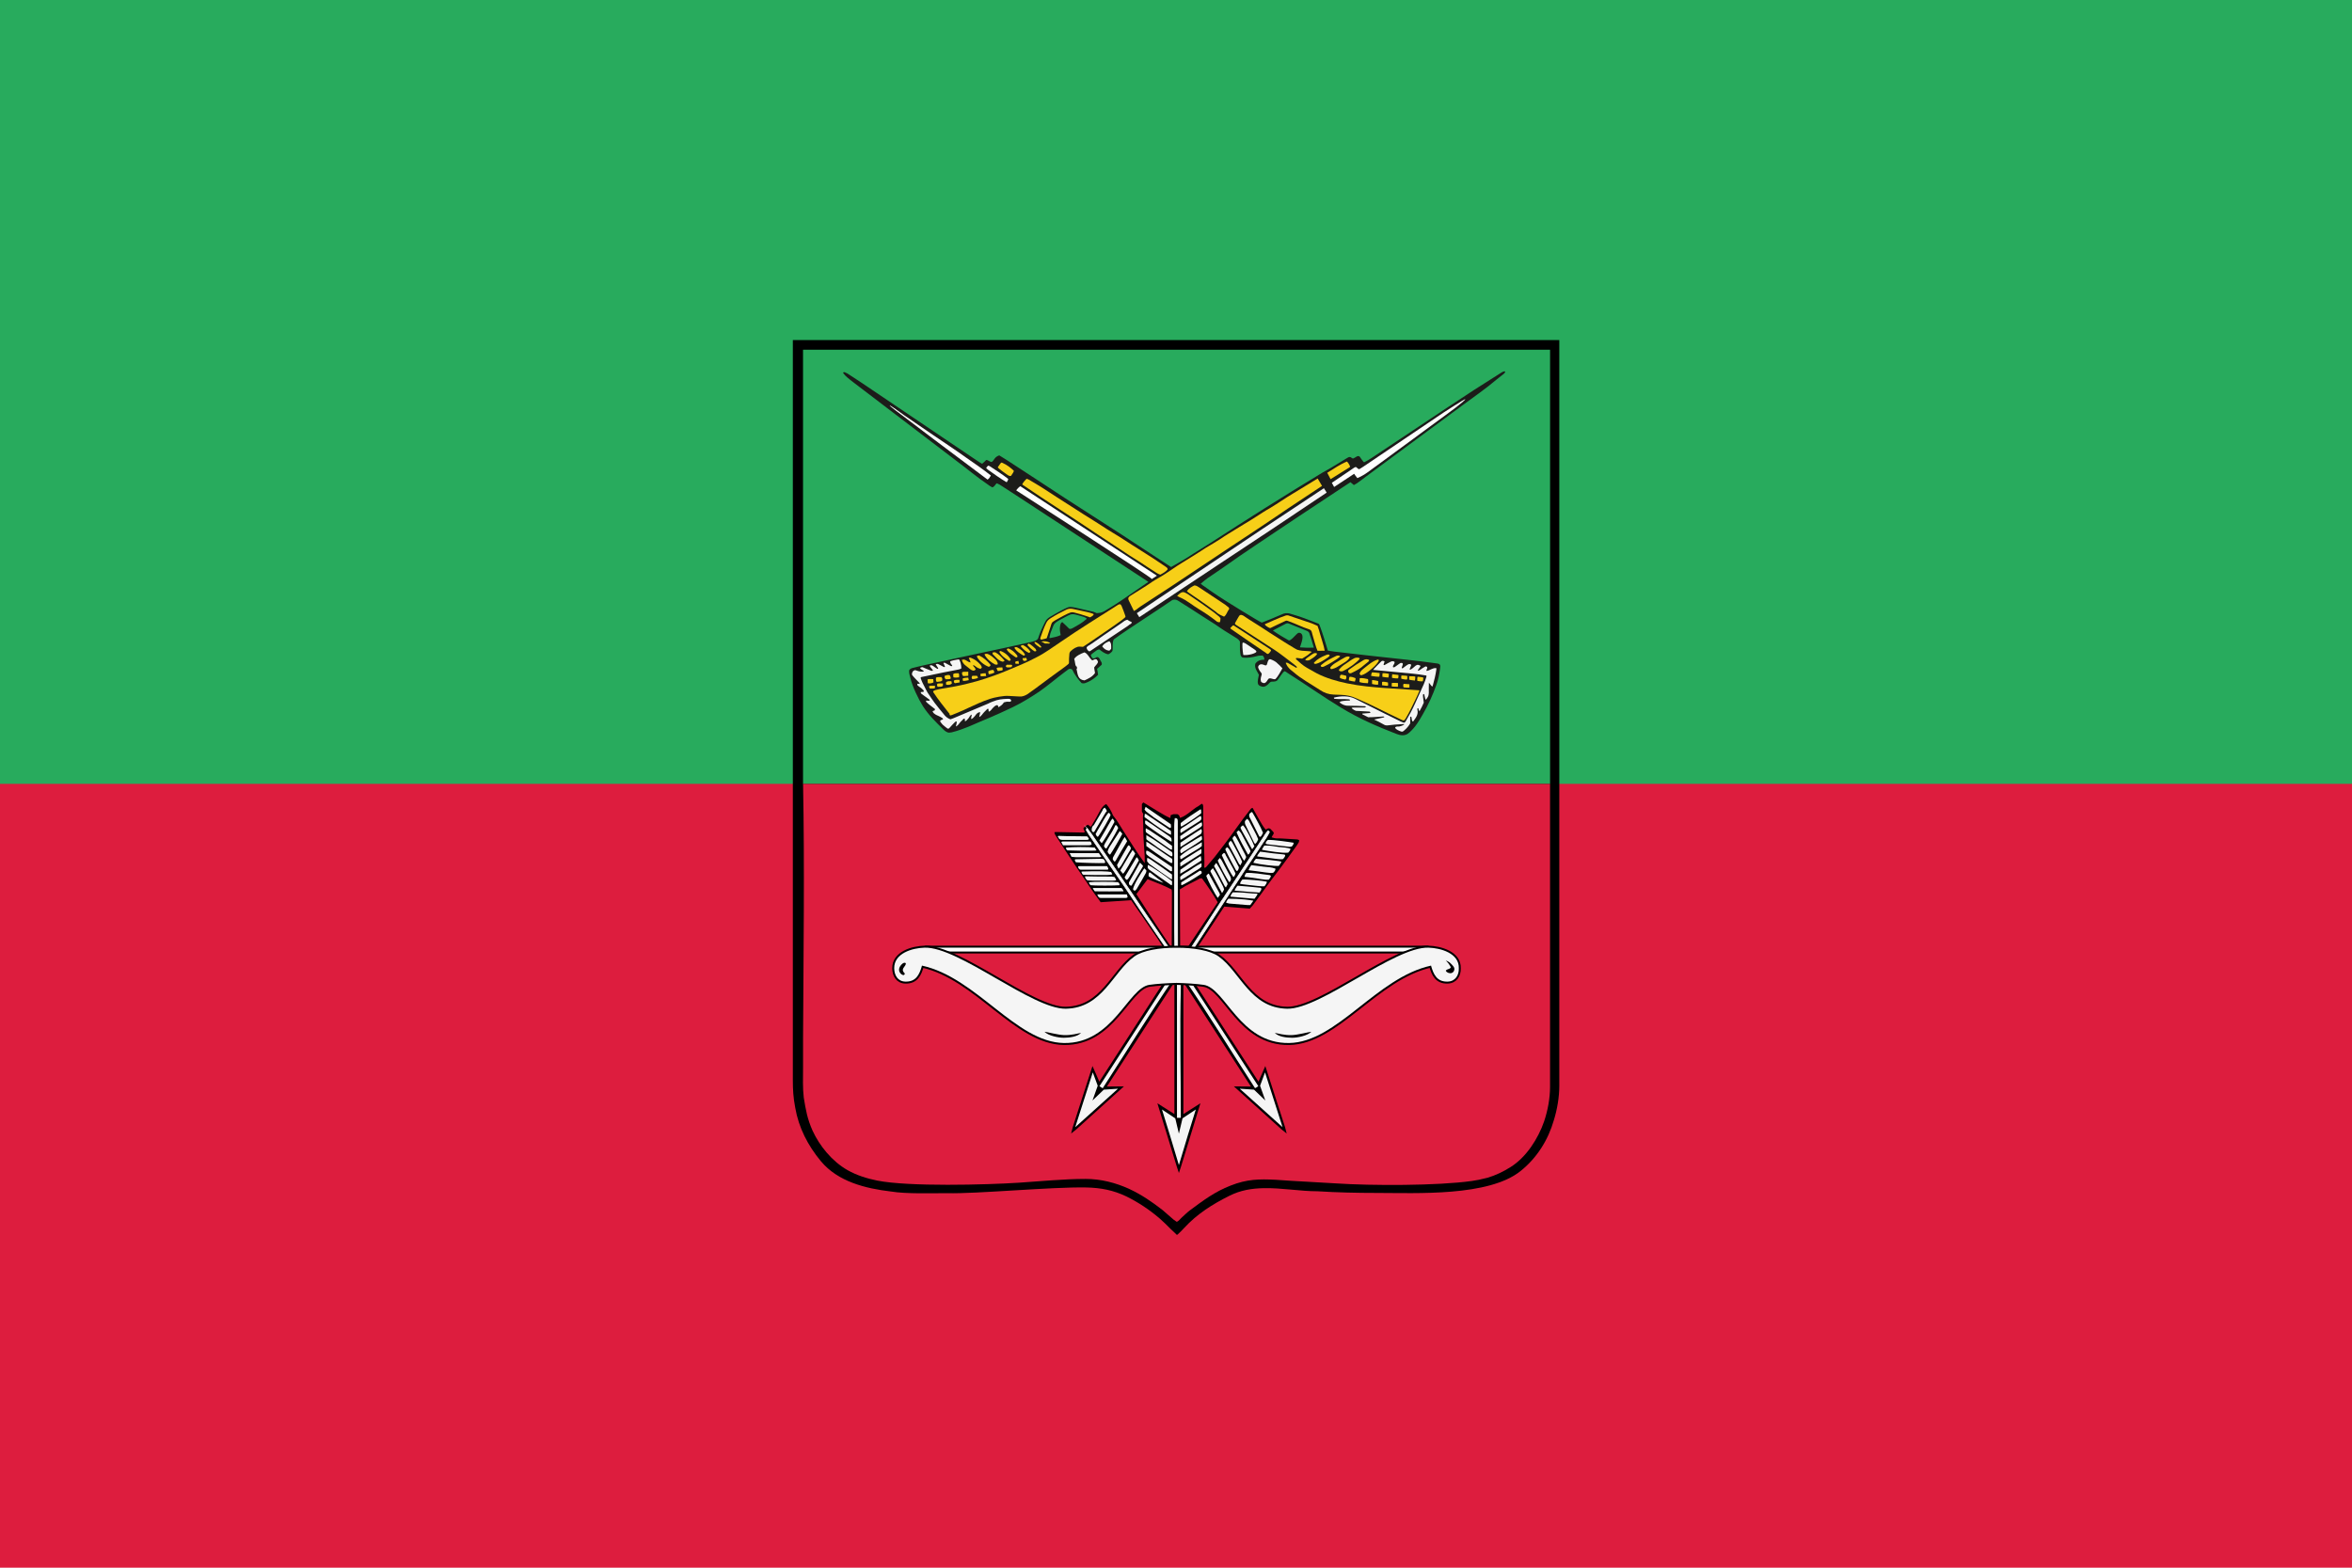 <?xml version="1.0" encoding="UTF-8" standalone="no"?>
<!-- Creator: CorelDRAW 2018 -->

<svg
   xml:space="preserve"
   width="1500"
   height="1000"
   version="1.0"
   style="clip-rule:evenodd;fill-rule:evenodd;image-rendering:optimizeQuality;shape-rendering:geometricPrecision;text-rendering:geometricPrecision"
   viewBox="0 0 39687.5 26458.333"
   sodipodi:docname="Flag of Zaporozhye Oblast.svg"
   inkscape:version="1.3.2 (091e20e, 2023-11-25, custom)"
   id="svg119"
   xmlns:inkscape="http://www.inkscape.org/namespaces/inkscape"
   xmlns:sodipodi="http://sodipodi.sourceforge.net/DTD/sodipodi-0.dtd"
   xmlns="http://www.w3.org/2000/svg"
   xmlns:svg="http://www.w3.org/2000/svg">
 <defs
   id="defs1">
  <style
   type="text/css"
   id="style1">
   <![CDATA[
    .str2 {stroke:whitesmoke;stroke-width:20;stroke-miterlimit:22.926}
    .str1 {stroke:whitesmoke;stroke-width:10;stroke-miterlimit:22.926}
    .str0 {stroke:black;stroke-width:50;stroke-linecap:round;stroke-linejoin:round;stroke-miterlimit:22.926}
    .fil15 {fill:none;fill-rule:nonzero}
    .fil2 {fill:#1D1D1B}
    .fil0 {fill:#3DAA5F}
    .fil5 {fill:#866C5D}
    .fil6 {fill:#999999}
    .fil4 {fill:#B9AEA4}
    .fil3 {fill:#DA2439}
    .fil13 {fill:#F7CF18}
    .fil1 {fill:white}
    .fil9 {fill:black;fill-rule:nonzero}
    .fil10 {fill:#1C1C1A;fill-rule:nonzero}
    .fil8 {fill:#3DAA5E;fill-rule:nonzero}
    .fil14 {fill:#B8AEA3;fill-rule:nonzero}
    .fil7 {fill:#DA2338;fill-rule:nonzero}
    .fil11 {fill:whitesmoke;fill-rule:nonzero}
    .fil12 {fill:white;fill-rule:nonzero}
    .fil16 {fill:white;fill-rule:nonzero}
   ]]>
  </style>
 </defs>
 <g
   id="Layer_x0020_1"
   inkscape:label="Layer 1"
   inkscape:groupmode="layer"
   transform="translate(0.01,0.01)"
   inkscape:highlight-color="#f7cf18">
  <sodipodi:namedview
   id="namedview45"
   pagecolor="#ffffff"
   bordercolor="#666666"
   borderopacity="1.0"
   inkscape:pageshadow="2"
   inkscape:pageopacity="0.0"
   inkscape:pagecheckerboard="0"
   showgrid="false"
   inkscape:zoom="0.32"
   inkscape:cx="865.625"
   inkscape:cy="820.3125"
   inkscape:window-width="1920"
   inkscape:window-height="991"
   inkscape:window-x="-9"
   inkscape:window-y="-9"
   inkscape:window-maximized="1"
   inkscape:current-layer="Layer_x0020_1"
   inkscape:snap-others="true"
   inkscape:snap-nodes="true"
   showguides="true"
   fit-margin-top="1"
   fit-margin-left="2"
   fit-margin-right="2"
   fit-margin-bottom="1"
   inkscape:snap-global="false"
   inkscape:showpageshadow="2"
   inkscape:deskcolor="#d1d1d1"
   inkscape:document-units="mm" />
  
  <rect
   class="fil7"
   x="-0.01"
   y="-0.01"
   width="39687.5"
   height="26458.334"
   id="rect57"
   inkscape:highlight-color="#dd1d3e"
   style="fill:#dd1d3e;fill-opacity:1;stroke-width:1.323" />
  <rect
   class="fil8"
   x="-0.01"
   y="-0.01"
   width="39687.5"
   height="13229.167"
   id="rect58"
   inkscape:highlight-color="#28ab5d"
   style="fill:#28ab5d;fill-opacity:1;stroke-width:1.323" />
  <g
   id="_849065680"
   transform="matrix(1.323,0,0,1.323,0.003,0.003)">
   <path
   class="fil9"
   d="M 10112.13,13772.95 V 4338.46 h 9775.72 v 9512.66 c 0,143.65 -26.81,302.3 -69.68,439.58 -73.24,253.43 -215.49,479.57 -421.26,645.49 -407.23,330.89 -1331.7,281.85 -1840.97,281.85 -249.36,0 -502.54,-5.66 -751.3,-21.22 -225.64,0 -455.82,-44.13 -686.29,-39.69 -155.76,3.01 -296.8,26.65 -438.03,97.27 -215.29,107.67 -410.47,230.02 -575.8,409.13 -27.27,30.3 -57.58,60.6 -87.87,87.87 h -9.09 l -27.28,-27.27 c -15.14,-15.16 -33.34,-30.3 -48.48,-45.46 -46.66,-46.66 -89.47,-89.64 -139.41,-133.35 -132.49,-113.56 -268.21,-203.82 -424.28,-281.84 -167.66,-80.46 -329.31,-111.48 -514.17,-115.15 -441.87,-8.78 -1411.07,83.67 -1771.96,72.73 -195.59,0 -524.2,11.1 -718.24,-21.21 -322.71,-37.99 -676.57,-124.26 -894.41,-387.16 -164.97,-199.11 -282.62,-425.85 -326.89,-682.61 -24.99,-131.26 -30.31,-228.35 -30.31,-357.13 z"
   id="path58" />
   <polygon
   class="fil8"
   points="19770.12,10000.97 10242.06,10000.97 10242.06,4461.32 19770.12,4461.32 "
   id="polygon58"
   style="fill:#28ab5d;fill-opacity:1" />
   <path
   class="fil10"
   d="m 15369.18,7486.91 c 57.16,40.25 113.03,81.41 171.02,118.32 80.55,54.93 536.45,335.74 553.14,337.05 35.92,-13.07 77.15,-30.07 109.81,-43.13 48.98,-19.59 97.96,-42.46 146.96,-62.06 32.65,-16.32 65.3,-19.58 101.23,-9.79 39.18,13.06 78.38,22.86 117.57,35.92 91.75,30.59 163.97,61.91 251.46,94.7 3.27,3.27 6.53,9.81 9.79,16.34 37.88,100.97 75.22,222.03 105.85,326 16.38,2.34 53.16,8.8 84.3,12.37 155.49,17.83 310.89,35.92 466.43,53.47 148.46,16.79 297.29,32.4 445.92,48.54 134.44,14.6 265.94,30.33 399.72,49.48 42.82,7.4 39.64,27.71 34.39,67.05 -9.64,70.93 -22.66,139.11 -47.45,207.27 -45.71,127.35 -101.23,251.45 -169.82,369.01 -24.7,45.91 -61.62,107.78 -98.42,155.84 -22.05,28.86 -65.48,76.91 -96.18,97.17 -43.68,28.81 -94.41,21.68 -145.03,1.73 -254.24,-98.92 -469.6,-191.93 -706.66,-335.07 -229.87,-138.81 -452.54,-298.17 -681.27,-442.17 -16.32,-9.8 -21.46,-18.95 -41.07,-22.21 -15.78,9.41 -55.63,69.97 -81.16,105.88 -20.35,28.63 -48.61,26.26 -80.62,27.36 -10.41,0.35 -22.12,7.75 -28.27,15.43 -24.55,30.69 -61.15,56.29 -93.12,47.84 -20.25,-5.44 -39.68,-10.25 -51.32,-30.61 -13.06,-39.2 3.27,-81.65 9.81,-120.84 -22.87,-45.71 -58.78,-84.91 -45.72,-140.41 26.12,-39.2 68.58,-52.26 114.29,-52.26 3.27,-22.86 -6.52,-35.92 -19.59,-52.25 -26.12,0 -48.98,0 -71.85,6.53 -58.77,16.33 -120.82,26.12 -182.86,19.59 -29.4,-13.06 -29.4,-39.18 -32.67,-65.32 -3.27,-19.58 -3.27,-39.18 -3.27,-62.03 v -78.38 c -19.58,-32.67 -48.97,-45.73 -75.11,-62.06 -39.18,-26.12 -81.64,-48.98 -120.82,-75.11 -42.47,-26.12 -81.65,-55.51 -120.83,-81.63 -104.51,-65.32 -209.02,-133.9 -310.24,-199.22 -52.26,-32.65 -107.78,-68.58 -160.02,-101.24 -19.59,-13.06 -42.46,-19.59 -75.11,-9.79 -117.57,78.38 -244.94,166.55 -372.3,248.19 -127.35,84.91 -254.73,166.56 -375.55,254.73 -22.86,52.25 -6.54,101.24 -16.33,146.96 -13.06,19.58 -32.65,32.64 -52.26,42.44 -45.72,-6.53 -81.63,-35.92 -114.3,-62.04 -26.12,0 -42.44,19.6 -58.77,29.39 -19.61,13.06 -32.67,26.12 -49,39.19 0,19.6 9.81,32.66 19.6,42.45 29.4,16.33 42.46,-16.32 65.32,-13.06 22.85,6.53 29.39,29.39 39.18,48.98 9.81,13.06 19.61,29.4 13.07,49 -19.6,16.32 -39.19,35.91 -58.78,52.24 6.53,26.13 9.8,52.26 13.06,75.11 -13.06,13.06 -26.12,26.12 -39.19,35.94 -35.93,29.38 -75.11,52.24 -120.84,68.57 -16.32,6.54 -29.38,6.54 -48.98,3.26 -45.72,-48.98 -88.17,-104.5 -120.82,-173.07 -9.8,-6.53 -22.87,-16.34 -45.73,-6.53 -16.47,13.46 -35.68,26.95 -55.13,41.36 -106.83,79.27 -207.39,167.78 -320.43,246.02 -107.76,71.84 -218.8,140.42 -333.09,195.94 -97.97,45.72 -192.68,91.44 -293.92,133.89 -153.56,61.44 -331.06,151.61 -489.85,189.41 -16.34,3.27 -32.66,3.27 -42.46,3.27 -29.39,-9.8 -45.72,-22.86 -62.06,-39.18 -98.96,-99.01 -183.88,-177.64 -261.24,-297.18 -59.15,-93.64 -134.57,-250.97 -160.03,-359.23 -9.79,-35.93 -18.49,-63.9 -16.39,-93.39 1.45,-20.47 28.24,-31.9 45.63,-36.33 124.36,-31.58 249.26,-56.28 374.05,-83.93 262.29,-58.06 523.8,-112.31 785.94,-169.07 121.69,-26.35 243.99,-53.02 365.25,-81.02 l 29.38,-9.79 c 23.29,-8.73 41.4,-17.47 47.37,-40.04 12.78,-48.42 62.16,-155.32 86.54,-201.63 13.06,-29.39 35.92,-48.98 62.05,-65.3 52.24,-29.4 104.5,-62.06 156.74,-88.18 19.13,-10.93 42.53,-20.25 64.29,-30.4 23.78,-11.08 43.08,-8.92 69.02,-5.63 21.69,2.74 43.35,7.96 65.92,13.16 65.3,16.34 130.62,29.4 199.19,45.72 9.84,5.67 31.52,12.01 41.36,17.68 l 40.29,-4.61 c 42.46,-6.53 75.11,-32.66 114.3,-55.51 55.51,-32.67 111.03,-68.58 163.28,-104.52 l 341.1,-234.49 -145.16,-95.33 -1596.92,-1045.03 c -39.19,-26.13 -81.64,-52.26 -120.84,-78.38 -9.79,-6.54 -22.86,-13.07 -35.92,-22.86 -13.06,-6.53 -26.12,-13.07 -35.91,-16.33 -19.61,16.33 -26.14,42.45 -55.53,52.25 -9.79,-6.53 -19.59,-9.8 -29.39,-16.33 -42.46,-29.39 -81.64,-58.79 -124.1,-88.18 -71.83,-52.24 -140.42,-107.76 -212.27,-163.29 L 10958.42,4933.88 c -48.98,-39.19 -101.24,-75.1 -150.21,-117.56 -19.61,-16.33 -39.2,-35.92 -55.52,-58.79 6.52,-16.32 19.58,-9.79 26.12,-6.52 16.34,6.52 32.66,13.06 48.98,26.12 54.82,35.81 110.51,71.29 165.36,108.3 l 1412,953.05 88.15,58.79 c 9.8,6.53 19.61,13.06 32.67,19.6 19.59,-16.33 35.91,-32.66 52.24,-48.99 26.14,0 42.46,22.86 68.59,26.12 13.06,-6.52 26.12,-22.85 35.91,-39.19 13.06,-19.59 32.67,-35.92 62.06,-45.71 29.39,19.59 62.05,39.18 94.71,58.78 124.09,81.63 251.44,163.28 375.55,244.92 480.98,320.65 974.4,625.64 1456.5,947.06 l 265.11,173.81 c 95.42,-53.74 192.57,-109.88 283.53,-170.54 71.85,-45.72 146.95,-91.44 218.8,-137.16 454.06,-293.84 921.66,-590.44 1383.59,-869.78 32.82,-19.85 64.94,-40.63 99.05,-57.68 88.17,-49 173.07,-104.51 261.24,-156.76 13.08,-6.53 22.87,-16.33 42.47,-9.8 6.53,3.27 16.32,9.8 26.12,16.33 9.03,4.93 35.93,-16.33 55.52,-26.12 15.2,-8.89 33.88,-4.06 42.45,13.06 9.79,16.34 19.59,29.4 32.65,45.72 3.28,6.54 14.08,16.71 16.34,16.33 32.66,-16.33 62.04,-32.65 91.44,-52.26 l 960.12,-640.07 c 231.93,-154.65 465.77,-306.19 702.12,-453.93 9.79,-6.54 19.59,-9.8 29.39,-13.06 h 16.34 c 0,16.32 -9.81,19.58 -16.34,29.38 -32.66,26.13 -62.05,48.99 -94.69,75.12 -123.61,105.85 -294.93,225.85 -427.82,323.3 l -1237.7,914.4 c -37.87,27.97 -75.12,58.77 -114.3,84.91 -13.06,6.53 -26.14,16.33 -39.2,22.86 l -43.69,-36.64 -41.22,26.84 -636.81,421.27 c -174.34,116.25 -348.14,233.19 -522.51,349.44 -137.16,91.44 -274.32,186.15 -408.21,280.85 -71.44,47.61 -144.62,101.84 -215.54,146.95 -32.37,25.9 -53.19,40.82 -86.06,70.07 20.32,17.43 34.59,25.53 55.46,40.21 z m -1510.8,408.97 c 10.62,-6.43 -29.4,-26.12 -45.73,-29.4 -28.78,-8.22 -66.28,-20.03 -92.3,-26.07 -43.13,-10.01 -57.65,-7.69 -97.92,11.95 -30.31,14.77 -70.37,36.15 -100.43,53.32 -32.65,19.59 -67.97,36.52 -84.3,69.17 l -33.26,84.31 c -9.8,22.87 -13.06,45.72 -19.59,71.85 0,3.26 3.26,6.53 3.26,9.8 45.72,-9.8 94.69,-16.33 140.42,-39.19 -3.26,-9.8 -3.26,-22.86 -6.53,-32.65 -6.52,-39.2 -6.52,-75.11 6.53,-114.31 3.27,-6.53 9.8,-13.07 19.59,-19.59 32.67,29.4 62.06,58.79 88.18,84.91 13.29,7.93 32.18,-0.52 45.01,-7.6 62.2,-34.21 124.64,-67.82 177.07,-116.5 z m 2376.1,147.6 c 65.38,46.7 147.54,95.36 201.13,124.76 26.03,14.04 95.01,-79.07 120.23,-92.74 8.61,-4.67 24.73,-4.19 35.92,3.26 43.55,29.04 8.13,116.96 -4.74,158.46 -2.1,6.81 -7.52,13.75 -5.05,21.16 22.85,3.27 137.15,6.53 156.75,3.27 6.54,0 11.77,2.66 18.3,-0.6 -16.33,-58.79 -37.3,-126.03 -58.1,-185.55 -5.01,-14.37 -21.52,-25 -36.42,-29.96 -62.06,-26.12 -159.64,-63.8 -221.69,-89.92 -19.3,-6.81 -23.07,-5.74 -38.47,-0.33 -10.71,3.74 -165.09,88.19 -167.86,88.19 z"
   id="path59" />
   <path
   class="fil11"
   d="m 13831.92,8322.05 c 45.72,19.6 60.01,72.87 99.19,102.26 39.93,-17.55 57.87,-28.21 73.2,19.12 -6.53,29.39 -32.66,45.36 -48.98,71.49 3.26,19.59 4.36,43.89 10.9,70.03 -32.66,48.98 -84.91,71.84 -133.9,94.7 -82.98,-7.73 -85.52,-67.47 -101.86,-143.9 13.96,-12.67 1.62,-23.91 3.24,-31.8 -23.47,-0.33 -20.96,-74.13 -33.44,-96.57 20.83,-40.34 92.33,-71.64 131.64,-85.33 z"
   id="path60" />
   <path
   class="fil12"
   d="m 12961.59,6256.18 c 6.57,-15.94 39.8,-46.57 51.99,-53.67 l 1742,1141.6 -64.45,42.33 c 0,-19.66 -1575.01,-1029.33 -1729.54,-1130.26 z"
   id="path61" />
   <path
   class="fil12"
   d="m 18434.53,5297.61 -990.09,726.45 c -43.19,31.7 -88.49,55.67 -132.23,74.97 -13.06,-16.34 -31.43,-38.48 -41.23,-54.81 l -255.11,168.03 -29.35,-53.37 246.64,-166.54 c 18.16,-12.27 47.1,-35.03 59.43,-35.03 13.06,6.53 20.85,18.33 37.19,28.12 4.75,3.33 39.17,-19.59 58.77,-32.66 l 1023.38,-690.14 c 15.66,-10.56 268.46,-172.93 277.29,-171.26 -6.67,26.66 -233.52,190.72 -254.69,206.24 z"
   id="path62" />
   <path
   class="fil13"
   d="m 16895.48,8300.83 -91.51,1.31 c -17.71,-35.54 -48.67,-151.62 -64.8,-207.47 -9.8,-34.01 -7.3,-55.23 -46.16,-68.16 -84.33,-26.35 -163.61,-68.31 -249.65,-98.68 -33.88,-11.97 -30.04,-15.94 -61.44,-1.13 -60,28.27 -117.75,54.61 -175.51,83.48 -3.25,3.26 -9.8,0 -16.33,0 -19.59,-9.8 -57.56,-32.14 -58.18,-47.02 78.69,-34.21 174.15,-79.72 254.12,-106.48 19.6,-9.79 42.45,-9.79 62.06,0 88.17,29.4 176.33,58.79 261.25,88.18 32.66,9.8 62.05,26.13 94.71,39.19 13.06,32.66 22.86,68.58 32.66,104.49 18.5,67.82 47.61,145.35 58.78,212.29 z"
   id="path63" />
   <path
   class="fil13"
   d="m 12996.23,8467.38 v 0 c -3.28,-13.08 -3.28,-22.87 -6.54,-35.93 -13.06,3.27 -26.12,3.27 -35.92,6.53 -6.53,13.08 -6.53,19.6 0,29.4 z m 58.78,-35.93 v 0 c 16.33,-3.27 29.4,3.27 42.46,-9.79 -3.27,-6.54 -3.27,-16.33 -6.55,-29.39 -16.32,3.26 -29.39,3.26 -42.45,3.26 -3.26,0 -3.26,3.27 -6.52,9.8 3.26,6.53 6.52,16.33 13.06,26.12 z m 225.34,-248.19 v 0 c 19.59,9.8 32.65,16.33 48.98,26.12 h 32.65 c 9.79,0 19.61,3.27 32.67,-6.52 -35.94,-22.86 -71.85,-26.13 -114.3,-19.6 z m -1002.59,473.53 c 0.39,7.67 2.61,19.79 3.44,26.33 0.32,1.48 3.27,3.28 6.53,3.28 19.59,0 42.28,-3.49 68.41,-10.02 -3.26,-9.79 -3.26,-19.59 -6.52,-32.65 -26.14,3.26 -58.71,1.69 -71.86,13.06 z m 623.75,-176.35 v 0 h -62.04 c -3.27,6.53 -6.53,9.8 -13.06,16.33 6.53,6.53 9.79,13.06 13.06,16.32 19.59,0 39.19,3.27 62.04,-3.26 l 9.81,-19.59 z m -323.3,143.69 c -2.2,-10.94 -6.53,-24.94 -6.53,-35.92 -22.86,0 -44.72,2.01 -67.59,8.52 0,9.81 3.26,19.61 3.26,29.4 0,3.27 70.86,-2 70.86,-2 z m 705.4,-369.02 v 0 c -22.86,-32.66 -48.99,-52.25 -78.38,-65.32 h -6.53 l -6.53,6.53 c 16.33,29.39 45.71,45.72 75.11,65.32 3.26,0 6.54,0 16.33,-6.53 z m -674.01,343.96 c 11.47,6.63 66.28,-12.53 73.8,-19.69 -3.27,-9.81 -8.17,-24.23 -11.79,-32.04 -10.66,-2.61 -47.67,1.68 -67.28,18.01 z m 174.35,-85.98 c -25.94,6.5 -52.29,-6.48 -75.12,13.07 6.55,9.79 9.81,19.6 16.34,32.66 6.53,3.28 48.67,-5.89 55.19,-5.89 7.6,-5.71 9.31,-6.27 8.45,-14.83 -0.62,-6.11 -2.12,-16.82 -4.86,-25.01 z m -310.24,133.9 c -2.97,-8.89 -6.3,-19.36 -13.06,-26.13 h -58.79 c -3.27,6.55 -9.79,16.34 -9.79,22.87 0,6.53 6.52,13.06 9.79,19.59 33.32,0 64.91,-11.68 71.85,-16.33 z m -124.09,-78.37 v 0 c -29.4,3.26 -55.53,-3.27 -78.38,6.53 -3.27,19.59 0,35.92 13.06,48.98 19.59,0 42.46,0 65.32,-3.27 z m 868.67,-264.53 c -3.26,-9.8 -6.53,-22.86 -13.06,-29.38 -19.59,-19.6 -42.46,-39.2 -65.31,-55.53 -6.54,-3.26 -13.07,-6.53 -22.87,-9.8 -6.52,6.54 -9.79,13.07 -13.06,19.6 29.39,32.66 58.78,62.05 94.71,81.64 6.26,-3.14 13.32,-3.4 19.59,-6.53 z m -169.82,-75.11 c -8.99,0 -18.08,4.32 -26.44,7.88 -9.87,4.19 3.59,14.97 6.85,18.25 26.13,32.66 58.79,58.78 97.97,75.11 l 16.33,-16.33 c -26.13,-39.18 -55.51,-65.32 -94.71,-84.91 z m -71.84,150.23 c 4.4,-9.34 -6.53,-19.6 -9.8,-26.13 -29.39,-35.93 -62.04,-65.31 -107.77,-81.64 -6.53,3.27 -9.79,3.27 -13.06,6.52 l -6.53,6.54 c 26.12,45.72 71.85,68.58 111.03,97.97 6.72,4.93 21.93,5.63 26.13,-3.26 z m 93.7,-34.17 c -19.9,-35.21 -50.93,-62.13 -90.44,-83.4 -13.06,-6.53 -26.13,-9.81 -39.18,-3.26 0,6.51 0,13.06 3.26,16.33 26.78,38.66 64.37,61.08 102.95,84.5 12.03,7.31 14,4.07 19.12,1.02 5.33,-3.18 10.07,-4.99 4.29,-15.19 z m -325.56,-31.15 v 0 c 26.4,52.78 71.23,81.88 115.57,110.91 15.55,10.2 19.18,6.62 26.26,-2.04 2.08,-2.53 3.85,-5.08 5.12,-7.64 -26.13,-48.98 -75.11,-91.44 -130.63,-111.03 -3.26,0 -6.53,3.26 -16.32,9.8 z m 66.96,115.64 c 0.54,-2.79 -5.36,-9 -7.21,-11.16 -33.76,-39.59 -65.56,-73.17 -112.01,-97.95 -9.8,0 -22.86,3.26 -32.65,3.26 v 19.61 c 39.18,35.92 68.58,84.89 127.36,97.95 6.18,0.04 23.42,-5.97 24.51,-11.71 z m -89.84,47.65 c 11.43,-11.89 -6.51,-45.73 -22.85,-62.06 -32.65,-29.39 -65.31,-62.04 -111.04,-75.11 -9.79,0 -19.58,3.28 -29.38,3.28 v 9.79 c 29.38,55.52 78.38,94.71 133.89,124.1 5.75,2.86 28.49,0.93 29.38,0 z m -264.51,-104.51 v 0 c 26.12,55.51 91.44,111.03 153.5,133.89 13.43,-4.52 29.13,-15.36 19.58,-29.38 -39.19,-45.73 -84.9,-88.18 -140.42,-114.3 -13.07,-3.27 -22.86,3.26 -32.66,9.79 z m -78.37,78.39 v 0 c -6.54,-3.27 -16.33,-3.27 -22.87,-6.55 -13.06,-6.53 -26.13,-16.33 -39.19,-22.85 -16.32,-9.8 -29.39,-9.8 -48.98,-3.27 6.53,26.12 19.59,45.73 35.92,62.05 22.87,16.33 42.46,35.92 65.32,52.25 16.33,13.07 32.65,22.87 52.26,22.87 6.53,-3.27 13.06,-6.54 22.85,-13.08 -3.26,-9.79 -6.53,-16.32 -13.06,-26.12 -6.53,-9.8 -19.6,-16.33 -19.6,-29.39 l 3.26,-3.27 c 9.81,6.54 19.61,9.8 26.14,16.33 19.59,16.33 39.18,26.13 65.3,32.66 l 16.34,-16.33 c -3.28,-16.33 -9.79,-29.39 -22.86,-42.45 -29.39,-32.67 -65.31,-62.05 -107.77,-78.38 -13.06,-6.53 -26.12,-9.8 -35.93,0 13.07,22.86 19.6,39.19 22.87,55.53 z"
   id="path64" />
   <path
   class="fil11"
   d="m 14057.58,8245.31 c 22.86,-35.93 55.52,-52.25 91.45,-65.32 29.38,26.13 22.85,62.05 22.85,97.97 l -22.85,22.87 c -39.2,-3.27 -68.59,-22.87 -91.45,-55.52 z"
   id="path65" />
   <path
   class="fil11"
   d="m 15851.06,8196.58 c 18.69,3.85 22.83,4.15 36.55,13.33 l 116.57,78.16 c 14.04,9.4 21.36,21.55 20.41,25.82 0.65,6.21 -18.28,15.88 -29.42,20.68 -31.33,13.4 -81.48,22.66 -114.56,21.93 -9.37,-0.24 -22.32,1.47 -23.63,-3.43 -8.48,-50.71 -16.97,-144.31 -5.92,-156.49 z"
   id="path66" />
   <path
   class="fil11"
   d="m 16081.66,8577.6 c -15.77,-18.19 -35.24,-53.58 -35.24,-67.62 2.21,-19.43 23.44,-49.2 71.73,-29.12 15.11,6.26 31.66,14.53 39.44,-2.18 10.1,-21.8 10.61,-59.49 35.13,-69.04 12.49,-4.86 69.71,26.52 81.83,36.39 23,18.72 72.35,66.3 82.12,79.51 -28.28,46.72 -53.79,102.27 -90.54,137.9 -14.02,5.12 -34.37,-3.37 -54.16,-8.06 -34.88,-8.23 -36.31,9.98 -55.07,35.49 -4.79,6.53 -10.33,12.31 -16.82,17.15 -18.35,13.63 -29.61,4.74 -49.42,-5.16 -15.52,-12.42 -14.98,-48.75 -0.88,-88.75 5.31,-15.24 3.56,-23.03 -8.12,-36.51 z"
   id="path67" />
   <path
   class="fil10"
   d="m 12388.8,9117.25 c 4.68,2.63 6.54,3.27 13.06,9.8 -6.52,0 -9.66,16.79 -12.93,16.79 z"
   id="path68" />
   <path
   class="fil11"
   d="m 11699.74,8725.36 c -0.19,8.23 -1.05,13.79 5.87,20.31 19.4,18.28 49.01,31.68 70.43,57.92 11.39,13.97 8.94,22.24 -7.72,23.02 -6.53,0 -16.32,0 -26.13,3.27 -1.21,2.92 5.15,17.42 13.45,23.68 25.65,19.36 71.25,51.4 94.64,68.26 9.74,7.02 12.93,15.83 -2.92,17.56 -4.57,0.49 -25.75,-1.73 -33.33,-1.73 -6.81,-0.87 -4.42,11.78 0.2,17.18 16.24,18.92 90.79,74.15 110.84,90.58 0,6.53 -3.27,13.06 -3.27,16.33 -6.53,3.26 -16.32,6.53 -26.12,9.79 -3.34,4.2 6.53,19.59 13.06,26.13 10.3,8.59 20.63,16.28 31.39,22.1 29.75,16.07 49.82,19.31 81.86,43.15 5.92,4.37 8.55,15.37 -1.67,16.85 -10.98,1.62 -21.63,7.58 -29.94,15.87 -2.54,6.44 18.41,34.71 32.01,47.99 7.14,6.98 54.41,46.2 61.2,49.46 12.84,6.14 19.61,1.66 34.16,-15.8 19.6,-22.87 42.46,-45.72 62.04,-65.33 6.54,-3.24 9.81,-13.06 22.87,-6.51 0,37.17 -14.96,51.48 -6.54,62.04 3.19,-3.2 6.58,-5.81 9.93,-8.21 25.13,-18.06 35.4,-46.35 65.19,-70.17 9.8,-9.79 16.32,-22.86 32.65,-22.86 3.27,13.07 3.27,22.86 3.27,35.93 19.6,-6.54 29.4,-22.86 42.46,-35.93 13.06,-13.06 23.04,-42.48 39.37,-49.01 13.72,-5.06 -9.98,42.48 -0.19,55.54 16.33,-6.53 29.39,-19.59 45.73,-39.18 17.92,-25.59 29.33,-38.38 49.83,-45.67 11.69,-4.15 19.57,-8.18 14.55,13.19 -4.53,19.32 -10.34,41.4 -8.87,45.54 26.78,-10.36 42.46,-42.46 62.05,-62.05 l 39.18,-39.18 c 5.12,-5.12 16.22,-7.76 16.38,5.6 0.15,9.04 0.73,17.1 3.23,27.04 6.71,1.42 26.12,-13.06 42.44,-35.91 9.81,-9.79 19.6,-22.86 32.66,-32.67 14.65,-10.63 36.81,-23.37 43.47,-3.48 1.84,5.51 3.68,11.03 5.52,16.55 26.12,-16.33 52.25,-32.66 68.57,-62.05 l 30.78,-7.69 c 13.41,-3.34 48.51,2.1 54.13,-2.1 10.19,-10.18 11.36,-16.69 2.03,-26.33 -9.24,-9.58 -18.07,-9.56 -37.94,-9.59 -77.54,3.36 -116.35,5.39 -192.68,35.92 -19.6,6.53 -39.19,16.32 -58.79,26.12 -143.68,62.05 -290.64,120.83 -434.34,182.88 -16.32,6.53 -32.64,13.06 -45.72,16.33 -35.92,-13.06 -62.04,-35.92 -81.63,-62.04 -42.46,-49 -81.64,-101.24 -120.84,-150.23 l -36.14,-51.62 c -16.63,-23.77 -37.05,-52.86 -51.92,-76.84 -8.8,-14.18 -25.79,-49.19 -34.79,-66.6 -16.02,-31.05 -35.6,-66.82 -46.51,-99.33 -5.05,-15.08 -15.26,-28.72 6.34,-33.19 20.94,-4.33 54.12,-11.86 74.84,-15.31 68.59,-13.08 133.9,-29.4 202.47,-42.47 62.06,-13.06 124.11,-22.85 186.15,-35.91 16.34,-3.27 29.4,-6.55 42.46,-16.34 0,-42.45 -16.12,-106.31 -32.65,-114.3 -31.28,3.88 -112.28,17.71 -111.04,29.4 1.82,10.93 5.22,19.41 10.22,26.13 l 14.75,19.84 c 1.42,1.91 2.6,4.2 1.42,6.46 -1.57,3 -3.54,4.53 -10.05,5.04 -2.7,0.21 -4.87,-1.15 -7.27,-2.4 -23.7,-12.33 -47.41,-26.9 -71.11,-38.74 -7.74,-2.95 -9.39,-5.17 -18.23,-2.08 -7.56,2.64 -4.24,5.41 -1.38,11.87 l 16.05,36.27 c 2.61,5.88 -8.09,7.29 -12.77,6.18 l -49,-26.12 c -19.95,-10.64 -30.19,-17.81 -48.21,-12.46 -8.08,2.4 -8.42,1.91 -4.56,9.36 7.51,14.47 26.34,36.97 29.13,48.11 -1.41,2.63 -8.07,5.1 -12.11,3.95 -13.06,-6.54 -44.04,-29.92 -52.42,-35.9 -14.99,-10.71 -29.39,-13.06 -42.45,-6.53 -4.27,4.51 3.78,14.48 9.8,22.86 7.33,10.22 17.71,22.7 26.78,34.43 6.84,8.9 -8.73,11.48 -12.13,10.33 l -17.92,-5.57 c -33.42,-14.32 -69.13,-25.23 -101.88,-41.63 -3.89,-1.19 -31.13,7.36 -28.75,12.23 5.07,10.27 15.97,17.21 25.46,22.85 7.75,4.6 26.92,13.44 18.85,19.37 -3.71,2.72 -12.61,2.86 -18.18,3.51 -32.66,0 -62.05,-9.8 -88.17,-19.6 -32.67,3.27 -43.79,33.7 -42.46,55.51 5.11,19.07 74.8,84.05 93.9,105.98 2.58,2.94 4.67,6.03 5.53,9.54 3.25,13.1 -25.23,-3.91 -30.85,5.31 z"
   id="path69" />
   <path
   class="fil13"
   d="m 13350.33,8141.52 c 16.79,-47.92 32.49,-96.19 47.92,-144.56 17.86,-55.97 9.94,-52.75 61.09,-84.51 30.17,-18.72 163.48,-90.99 194.27,-98.9 13.88,-3.58 28.32,-4.73 43.93,-0.52 l 74.65,20.2 c 42.45,13.07 88.18,26.14 130.63,42.46 9.81,-6.53 22.87,-13.06 32.66,-19.59 6.54,-6.53 22.28,-18.65 6.54,-26.12 -43.21,-16.36 -93.86,-27.24 -154.06,-39.39 -36.2,-7.31 -73.39,-17.16 -109.23,-23.74 -27.61,-5.02 -55.06,-1.4 -79.62,10.87 -68.63,32.94 -134.97,68.22 -197.04,107.7 -34.19,21.76 -45.53,36.85 -57.96,61.44 -25.15,49.86 -58.27,137.63 -75.44,191.59 -2.13,6.85 1.54,18.33 13.67,21.36 16.32,-6.53 45.14,-8.49 67.99,-18.29 z"
   id="path70" />
   <path
   class="fil13"
   d="m 12121.01,9127.06 v 0 c 6.53,-3.27 16.34,-3.27 22.87,-6.54 68.57,-29.4 137.16,-55.52 202.47,-88.17 91.44,-42.46 182.89,-84.91 280.85,-117.58 51.03,-17 174.15,-42.36 239.29,-36.9 47.13,3.82 91.03,4.04 136.27,7.52 35.92,3.26 68.58,-9.8 101.24,-29.39 29.39,-22.86 62.04,-42.46 91.42,-65.32 130.95,-99.5 262.87,-193.62 395.16,-290.65 19.6,-16.33 41.81,-31 43.42,-40.69 -1.24,-23.08 1.48,-89.56 5.57,-122.6 2.9,-23.34 22.72,-36.11 42.46,-52.24 16.94,-13.86 39.54,-25.74 62.04,-32.67 21.85,-6.71 45.72,0 68.58,0 l 88.17,-58.77 c 133.52,-92.44 276.72,-186.7 407.67,-282.75 16.34,-13.06 29.4,-22.85 45.73,-39.18 0,-6.54 0,-13.06 -3.27,-19.61 -13.06,-39.18 -29.39,-81.63 -45.71,-120.83 -3.28,-6.52 -6.55,-9.79 -9.81,-16.32 -3.26,-3.26 -6.53,-3.26 -9.8,-6.53 -16.33,0 -29.39,9.79 -39.18,16.33 -236.69,150.55 -483.72,303.09 -714.65,462.36 -94.91,63.27 -206.21,145.54 -306.98,195.94 -127.35,68.59 -257.99,120.83 -391.88,176.35 -84.91,35.92 -169.81,65.31 -254.73,94.71 -78.37,26.12 -160.02,48.98 -241.65,68.57 -104.5,26.13 -209.02,45.72 -316.79,62.05 -29.39,3.27 -58.77,13.06 -91.43,19.6 -9.8,3.25 -19.6,9.79 -26.13,13.07 0,6.51 0,13.06 3.27,16.32 62.05,94.69 133.9,182.87 205.73,274.31 -3.26,13.07 3.27,16.34 9.8,19.61 z"
   id="path71" />
   <path
   class="fil13"
   d="m 12238.58,8673.12 v 0 c -22.86,0 -42.46,-3.27 -62.05,3.26 -3.26,0 -6.53,6.53 -9.8,6.53 -3.26,13.07 0,26.13 13.06,32.66 l 58.79,-9.8 z"
   id="path72" />
   <path
   class="fil13"
   d="m 11925.06,8748.23 v 0 h -58.77 c -6.53,0 -13.06,6.53 -19.6,9.8 6.54,9.79 9.79,19.59 13.07,26.12 22.86,-3.27 45.72,3.27 65.31,-6.53 z"
   id="path73" />
   <path
   class="fil13"
   d="m 12068.77,8735.17 v 0 c 29.38,3.25 52.24,3.25 71.83,-16.34 -3.25,-9.79 -3.25,-19.59 -6.53,-29.39 -26.12,3.27 -48.98,-6.53 -68.57,16.33 0,9.8 0,19.59 3.27,29.4 z"
   id="path74" />
   <path
   class="fil13"
   d="m 12026.31,8718.83 v 0 c -26.13,0 -48.99,-3.26 -71.86,3.27 -3.25,16.32 -6.51,29.39 6.55,39.2 22.85,-3.27 45.71,6.52 65.31,-13.07 z"
   id="path75" />
   <path
   class="fil13"
   d="m 11833.63,8715.57 v 0 c 29.4,6.53 48.99,0 71.85,-9.8 0,-13.06 0,-26.12 -3.27,-42.45 -26.12,0 -48.98,-3.27 -71.85,3.27 z"
   id="path76" />
   <path
   class="fil13"
   d="m 12049.17,8620.86 v 0 c -3.26,19.61 -3.26,32.67 16.33,45.73 16.33,-6.54 42.45,6.53 62.04,-13.06 -3.26,-13.06 -6.53,-29.4 -13.06,-39.2 -22.85,-9.8 -42.45,0 -65.31,6.53 z"
   id="path77" />
   <path
   class="fil13"
   d="m 12232.06,8640.47 v 0 c 0,-19.61 6.52,-35.94 -6.55,-52.26 -22.85,3.26 -45.72,-6.53 -68.57,13.06 0,13.06 3.26,26.14 3.26,39.2 26.13,6.52 45.72,3.26 71.86,0 z"
   id="path78" />
   <path
   class="fil13"
   d="m 12003.45,8637.2 v 0 c -19.6,3.27 -42.45,-3.28 -65.32,6.53 0,19.59 -6.53,39.18 9.81,55.51 16.32,-3.26 32.65,-3.26 48.98,-6.53 6.53,0 13.06,-6.53 19.59,-9.8 3.26,-19.59 3.26,-35.92 -13.06,-45.71 z"
   id="path79" />
   <path
   class="fil13"
   d="m 17976.43,8728.64 -73.49,-5.6 c -5.43,6.57 -9.7,31.08 -0.98,45.4 22.86,2.3 51.63,6.22 74.47,2.65 z m -146.96,-16.33 c -11.7,0 -71.42,-2.2 -78.05,1.1 -0.15,14.95 -1.9,30.82 -0.55,43.79 17.92,0.69 59.54,5.32 78.6,4.1 2.31,-15.02 1.32,-33.14 0,-48.99 z M 17578,8687.79 c -23.81,-5.24 -59.19,-13.64 -78.36,-11.41 0,16.37 0,32.59 0,49 21.57,5.38 52.41,12.3 78.03,7.86 z m -418.01,-17.93 c 16.33,-16.33 13.06,-32.66 9.8,-49 -22.86,-6.52 -54.58,-15.96 -68.25,-12.41 -13.06,9.79 -13.4,25.47 -10.13,41.81 15.07,7.51 48.25,16.5 68.58,19.6 z m 43.77,10.14 c 17.6,6.44 58.83,13.39 77.08,14.96 8.5,-23.57 12.04,-41.25 4.25,-45.37 -22.87,-9.79 -48.03,-16.62 -71.85,-16.01 -7.6,11.39 -9.48,32.99 -9.48,46.42 z m 135.85,20.59 c 35.92,13.06 72.21,13.29 107.77,14.98 3.26,-16.33 6.53,-32.65 0,-52.25 -32.66,-6.52 -65.32,-15.9 -104.51,-11.73 -2.81,16.91 -3.26,31.98 -3.26,49 z m 362.49,5.18 c -25.67,-6.41 -48.36,-10.8 -74.45,-7.53 0,14.39 -0.68,28.91 -0.68,43.11 26.12,3.26 58.21,10.04 75.13,6.88 4.2,-11.08 1.91,-31.06 0,-42.46 z"
   id="path80" />
   <path
   class="fil13"
   d="m 18077.33,8685.82 c 15.26,3.3 46.84,8.22 69.7,4.95 3.41,-8.37 8.18,-44.75 5.6,-47.37 -11.05,-4.58 -56.95,-9.49 -71.63,-10.3 -5.56,8.62 -6.57,42.62 -3.67,52.72 z m -31.3,-4.22 c 3.07,-8.74 6.94,-38.58 5.03,-50.77 -7.98,-2.3 -25.65,-3.42 -35.45,-3.42 h -42.45 v 42.45 c 2.54,4.19 66.89,11.82 72.87,11.74 z m -105.53,-60.74 -55.52,-3.95 c -3.26,0 -12.28,0.98 -13.07,6.54 v 22.85 c 0,3.28 -0.65,12.11 3.28,13.07 22.02,4.82 59.44,14.02 72.5,7.49 0.23,-0.49 2.15,-33.31 2.15,-34.08 -0.04,-5.76 -1.92,-10.54 -9.34,-11.92 z m -182.88,-19.59 c 0,-2.49 -6.71,32.69 -2.31,46.34 13.29,2.96 54.56,9.19 77.41,5.92 3.28,-16.33 5.59,-33 2.3,-42.79 -25.71,-3.68 -51.62,-6.22 -77.4,-9.47 z m -49.31,41.2 c 1.57,-9.45 8.76,-39.16 3.64,-47.36 -22.87,-3.26 -52.31,-10.16 -78.43,-6.9 -1.64,7.01 -3.31,35.75 -1.98,45.71 12.64,2.95 64.48,10.18 76.77,8.55 z m -221.74,-21.61 c 32.33,8.83 95.83,14.22 105.83,11.42 3.56,-8.42 4.81,-39.25 3.6,-46.04 -7.63,-1.53 -87.18,-11.04 -99.63,-7.83 -3.27,9.8 -6.53,26.13 -9.8,42.45 z"
   id="path81" />
   <path
   class="fil13"
   d="m 16647.28,8418.39 c 13.48,10.4 39.26,9.45 58.08,0.7 23.24,-13.3 71.55,-44.69 87.49,-66.93 2.97,-4.16 4.87,-9.04 4.65,-15.42 -32.71,-18.68 -62.34,11.94 -85.12,26.42 -21.26,13.53 -64.48,44.26 -65.1,55.23 z m 139.23,49.67 c 38.39,-10.14 77.49,-33.04 112.22,-56.2 22.88,-16.33 69.4,-39.93 58.79,-55.51 -15.31,-15.36 -35.91,-3.27 -52.24,3.27 -48.99,18.36 -105.78,50.27 -142.28,89.16 -13.75,14.68 6.41,23.74 23.51,19.28 z m 259.18,-101.92 c -74.44,35.93 -131.7,63.45 -193.65,116.05 -10.52,8.93 -8.6,15.72 -2.29,21.11 11.6,9.93 29.39,3.27 42.45,-3.27 35.58,-17.78 70.76,-35.2 104.61,-57.43 18.42,-12.09 105.37,-64.27 94.04,-73.19 -15.04,-9.55 -37.63,-7.57 -45.16,-3.27 z m -56.62,168.49 c 44.21,-9.96 73.49,-30.02 109.47,-52.65 l 64.72,-40.72 c 29.39,-19.6 59.56,-53.98 48.99,-62.05 -16.63,-9.53 -35.93,-3.27 -52.26,3.26 -39.18,19.59 -73.44,43.15 -112.63,66 -27.83,15.15 -54.04,34.03 -76.12,59.89 -6.13,7.12 -7.23,31.89 17.83,26.27 z m 594.43,-117.19 c -12.07,-4.93 -15.3,-2.31 -25.09,0.95 -13.06,3.27 -29.39,13.06 -42.45,19.61 -42.46,22.85 -87.56,64.06 -126.76,93.44 -26.12,19.59 -55.6,54.29 -46.33,69.83 6,8.47 14.11,13.49 19.59,13.07 41.46,-11.52 74.83,-36.04 108.06,-62.09 32.16,-25.19 85.23,-71.44 109.5,-112.3 4.56,-7.68 9.05,-18.44 3.48,-22.51 z m -243.89,-21.91 c -18.3,-9.52 -45.86,-7.21 -62.19,-0.68 -45.56,22.78 -71.32,44.65 -114.15,73.2 -32.65,19.58 -62.07,45.04 -84.92,74.43 -8.45,21.91 32.13,24.47 45.73,19.61 42.37,-19.21 82.78,-44.62 119.43,-70.92 10.63,-7.63 115.29,-86.09 96.1,-95.64 z m 120.83,22.86 c -21.01,-10.26 -43.9,-12.87 -70.57,2.92 -71.27,42.15 -120.75,74.76 -184.15,121.17 -17.75,12.98 -11.23,33.12 0,42.47 10.33,8.61 29.39,3.26 39.18,-3.27 55.53,-26.12 107.77,-55.52 150.23,-94.71 16.32,-13.06 37.26,-29.39 56.86,-45.71 3.26,-3.26 17.05,-18.33 8.45,-22.87 z"
   id="path82" />
   <path
   class="fil11"
   d="m 18103.78,9074.8 c 13.02,-21.52 49.19,-92.01 55.53,-111.03 -3.27,-39.19 -10.49,-64.77 -10.49,-100.69 0.47,-5.27 10.49,-10.35 13.75,-10.35 3.53,2.89 10.48,47.7 16.33,65.31 3.04,8.97 9.69,6.59 12.4,3.11 32.66,-42.25 33.69,-63.9 32.09,-115.21 -0.9,-29.35 1.22,-59.92 1.22,-96.9 9.14,12.16 22.95,28.82 32.97,41.08 12.34,15.11 14.62,3.18 17.34,-6.51 19,-67.04 34.82,-134.08 44.4,-201.13 1.97,-9.15 2.34,-17.99 -3.26,-19.59 -45.72,-3.26 -78.39,29.4 -117.57,35.93 -17.02,-6.12 13.06,-29.4 3.27,-48.99 -9.8,-9.76 -15.51,-10.48 -26.29,-5.07 -25.36,12.77 -48.17,29.8 -68.42,44.27 -27.26,12.62 -24.15,1.61 -24.22,1.61 8.15,-9.52 19.84,-31.51 27.93,-40.43 6.04,-6.65 6.87,-17.02 1.82,-19.67 -32.97,-17.26 -47.1,-9.15 -74.11,16.03 -11.64,10.84 -28.08,24.25 -42.03,32.43 -8.13,4.76 -19.85,4.39 -16.98,-3.99 4.09,-11.96 14,-31.29 17.37,-43.58 2.25,-8.2 1.55,-14.38 -4.7,-16.92 -22.87,-9.81 -34.58,2.35 -58.81,18.32 l -43.4,33 c -3.36,1.83 -13.99,-1.79 -11.46,-9.47 2.11,-6.4 9.33,-26.59 11.43,-33.89 4.66,-16.15 1.53,-20.75 -8.16,-24.89 -11.52,-1.93 -17.38,-1.01 -24.24,3.04 -17,10.06 -34.49,25.22 -50.88,36.15 -9.8,6.53 -16.33,13.06 -26.13,16.32 -3.26,0 -11.62,-0.33 -14.89,-3.59 0,-20.75 8.98,-25.77 16.95,-41.72 3.09,-6.18 8.08,-22.39 1.55,-26.27 -9.85,-5.84 -25.12,-10.37 -42.21,-2.13 -33.93,16.37 -49.49,25.6 -82.23,44.33 -4.87,2.66 -14.64,-0.78 -13.09,-6.84 3.27,-13.06 9.82,-25.82 13.09,-38.89 -16.42,-9.38 -31.62,-10.91 -41.7,-1.21 -13.93,13.4 -101.07,100.57 -104.36,108.99 111.04,9.79 230.97,22.85 342,32.65 111.04,9.8 225.34,19.59 336.37,39.19 2.63,0.94 2.78,10.59 0,19.6 -9.79,29.39 -19.59,62.04 -32.65,91.44 l -109.79,243.11 c -37.68,83.4 -74.24,151.24 -121.31,230.44 -6.57,11.05 -15.27,20.06 -26.9,16.3 -28.97,-9.65 -48.17,-20.72 -75.16,-33.83 -108.83,-52.98 -217.68,-106.23 -326.51,-162.11 l -215.55,-107.76 c -81.31,-40.68 -181.99,-37.6 -268.17,-16.01 -6.53,3.27 -2.87,6.2 3.65,16.01 32.66,3.25 65.31,3.25 101.24,3.25 29.39,0 55.52,0 84.91,3.26 10.16,0 22.08,14.68 3,15.42 -28.8,1.11 -50.83,1.43 -79.66,5.41 -16.78,2.35 -32.92,4.29 -44.18,18.37 35.93,29.39 75.12,45.72 120.84,42.45 69.36,0 136.64,2.7 205.74,6.55 9.31,0.5 13.61,12.47 -2.43,15.76 -5.62,1.14 -11.87,0.33 -17.16,0.56 h -124.11 c -9.79,0 -19.59,0 -29.39,6.53 0.86,5.09 35.92,29.39 55.53,35.92 52.68,3.09 120.53,6.23 170.41,9.3 10.2,0.62 21.92,17.4 7.24,18.15 -29.23,1.5 -64.86,4.08 -93.47,7.35 -4.38,0.49 -3.87,8.38 0.73,10.93 l 71.83,35.91 c 69.46,0 127.66,-6.38 193.34,-9.8 13.23,-0.7 16.65,9.8 2.97,12.23 -38.02,6.79 -78.01,17.72 -121.26,26.99 25.01,10.54 97.11,47.15 120.9,62.02 16.84,11.23 36.09,15.2 57.74,11.97 61.78,-9.2 108.49,-10.79 169.23,-14.6 9.82,0 32.46,-3.97 38.59,0.96 -19.6,16.33 -46.75,24.53 -63.09,27.8 -16.33,3.26 -38.79,-3.66 -52.25,9.79 -4.61,4.61 0,13.08 3.27,16.33 16.38,16.38 36.13,26.06 58,33.83 29.18,10.34 29.28,10.07 54.52,-11.32 28.27,-23.93 53.77,-53.09 73.62,-87.82 v -81.64 c 11.65,-9.27 17.19,-4.81 18.66,18.76 0.85,13.64 7.76,47.93 20.53,36.76 32.67,-45.72 68.58,-88.17 52.25,-150.23 -1.14,-4.91 -0.81,-10.47 1.5,-15.2 2.23,-4.02 8.26,-3.27 11.65,1.28 2.84,12.45 5.81,26.01 12.97,36.78 z"
   id="path83" />
   <path
   class="fil13"
   d="m 16928.13,6031.15 v 0 l 42.45,81.65 244.32,-152.88 c 3.27,-3.27 4.98,-7.34 3.88,-10.41 -6.53,-13.06 -9.8,-22.86 -16.34,-32.65 -6.53,-9.8 -13.06,-19.6 -22.85,-29.39 -88.18,35.92 -166.55,91.44 -251.46,143.68 z"
   id="path84" />
   <path
   class="fil13"
   d="m 16861.54,6198.34 -55.68,-94.1 -308.8,188.18 c -48.98,29.39 -101.25,62.05 -150.22,94.7 -45.73,29.39 -94.71,62.06 -143.69,91.44 -65.33,35.92 -127.37,78.38 -189.42,117.57 -52.26,32.66 -101.24,65.31 -153.49,94.7 -62.04,35.93 -124.09,78.38 -186.13,114.3 -35.94,22.87 -75.12,45.73 -111.05,71.85 -62.04,39.18 -120.82,75.11 -182.88,111.03 -62.04,39.2 -124.09,81.65 -189.39,120.84 -78.38,48.98 -156.76,94.71 -231.88,146.95 -62.03,42.46 -124.09,84.91 -189.41,120.83 -52.26,29.4 -97.97,62.05 -146.95,94.7 -68.58,42.46 -133.9,84.92 -202.48,127.38 -13.06,6.52 -22.85,16.32 -29.39,29.38 0,9.8 0,19.59 3.27,26.13 22.85,45.72 45.72,94.7 68.58,140.42 13.06,-6.52 22.86,-13.06 32.65,-19.58 16.33,-13.06 32.67,-26.14 52.26,-39.2 140.42,-91.44 284.12,-186.15 424.53,-277.59 l 734.79,-489.85 c 78.37,-52.26 153.48,-101.24 231.86,-153.48 127.37,-84.91 251.46,-166.56 375.55,-251.47 78.39,-52.25 156.77,-107.77 238.41,-160.02 z"
   id="path85" />
   <path
   class="fil13"
   d="m 15691.36,8012.53 c 0.25,4.04 6.25,9.21 14.28,14.89 145.45,102.82 295.24,201.48 441.98,302.8 12.8,12.78 24.1,17.88 37.18,3.73 7.63,-8.23 31.07,-31.16 24.87,-42.91 -6.52,-6.54 -13.06,-9.81 -16.33,-13.07 L 15737.33,7980 c -3.88,-2.54 -9.44,-3.55 -14.25,0.46 -9.79,6.53 -21.92,22.28 -31.72,32.07 z"
   id="path86" />
   <path
   class="fil13"
   d="m 15138.53,7539.92 v 0 c 6.53,6.53 9.79,13.06 16.33,16.33 55.51,39.19 111.02,75.1 166.55,114.29 13.05,9.81 26.12,19.6 42.45,29.4 l 107.76,78.38 c 19.6,13.06 39.2,29.38 58.79,45.71 26.12,19.6 55.52,29.39 81.64,42.45 35.92,-26.12 39.18,-68.57 65.32,-94.69 0,-6.54 -3.26,-13.07 -3.26,-19.61 l -49,-39.18 c -111.03,-71.84 -218.8,-146.96 -329.83,-218.8 -16.33,-9.81 -35.93,-26.13 -62.05,-26.13 -32.65,16.32 -68.58,35.93 -94.7,71.85 z"
   id="path87" />
   <path
   class="fil13"
   d="m 17683.42,8778.63 c -173.1,-12.34 -330.43,-25.93 -502.39,-61.21 -132.84,-27.28 -261.26,-64.81 -383.53,-125.95 -42.45,-22.85 -84.91,-48.99 -127.36,-71.84 -51.65,-29.06 -93.66,-67.8 -135.72,-106.43 -11.63,-10.67 -5.47,-18.64 2.63,-19.44 4.7,-0.45 12.26,0.91 17.18,1.46 14.54,1.62 29.02,3.44 43.51,5.4 8.87,1.19 8.47,2.67 15.06,-1.66 31.36,-20.38 64.36,-37.23 90.8,-62.01 10.45,-7.69 19.66,-14.89 26.71,-21.14 -11.67,-6.82 -28.09,-8.48 -57.82,-10.12 -41.31,-2.29 -86.36,-2.67 -129.3,-17.94 -10.17,-4.68 -20.1,-10.14 -29.8,-16.31 -111.04,-65.32 -215.54,-133.9 -323.31,-202.47 -88.17,-58.79 -176.35,-114.31 -264.52,-169.82 -22.86,-16.33 -45.72,-29.39 -68.59,-45.73 -13.06,-6.53 -26.12,-13.06 -42.45,-6.53 -6.53,6.53 -13.06,13.06 -19.59,26.12 l -39.19,68.58 c -3.27,6.54 -6.28,11.69 -3.61,17.64 2.01,4.48 6.6,8.63 11.54,11.83 l 490.43,318.38 c 58.56,38 112.28,80.74 167.84,122.42 25.58,18.61 51.16,38.87 77.92,59.6 9.68,8.15 19.24,16.21 28.69,23.94 6.53,3.26 10.31,9.79 13.57,16.32 -9.8,13.06 -15.77,4.49 -25.56,-2.04 -29.39,-16.32 -62.06,-35.92 -91.44,-52.25 -6.54,-3.27 -20.42,-6.54 -26.95,0 4.47,11.15 9.78,21.76 15.93,31.87 l 0.06,0.1 0.17,0.3 0.16,0.3 0.17,0.3 0.01,0.01 0.16,0.29 0.34,0.58 0.09,0.13 0.08,0.17 0.18,0.3 0.17,0.3 0.15,0.25 0.03,0.04 0.16,0.29 0.18,0.3 0.18,0.29 0.05,0.07 0.13,0.23 0.17,0.28 0.31,0.49 0.05,0.1 0.19,0.3 0.18,0.28 0.18,0.29 0.01,0.02 0.16,0.28 0.2,0.29 0.17,0.28 0.1,0.15 0.1,0.14 0.17,0.3 0.2,0.28 0.16,0.25 0.03,0.04 0.18,0.29 0.19,0.28 0.19,0.29 0.06,0.08 0.13,0.21 0.19,0.28 0.19,0.29 0.14,0.19 0.06,0.08 0.19,0.29 0.2,0.29 0.2,0.28 0.02,0.03 0.17,0.25 0.2,0.28 0.19,0.29 0.11,0.14 0.1,0.14 0.2,0.28 0.2,0.28 0.19,0.26 v 0.01 l 0.41,0.56 0.21,0.28 0.08,0.09 0.13,0.19 0.2,0.28 0.37,0.48 0.05,0.07 0.2,0.27 0.22,0.28 0.2,0.27 0.03,0.05 0.18,0.23 0.22,0.27 0.2,0.28 0.13,0.15 0.09,0.11 0.21,0.27 0.22,0.28 0.21,0.26 0.22,0.27 0.22,0.28 0.22,0.26 0.08,0.11 c 18.41,24.57 42.11,46.18 70.4,65.85 97.56,85.62 216.25,149 337.11,228.04 58.79,39.18 110.3,56.37 175.61,59.63 32.58,1.62 62.7,2.08 92.81,3.33 78.37,3.26 128.69,13.89 199.28,45.27 192.36,81.01 361.4,173.63 565.03,268.82 39.08,18.25 42.14,19.46 65.55,-19.24 47.22,-77.99 84.69,-162.87 126,-245.26 18.92,-37.75 34.66,-74.48 47.52,-107.48 -140.8,-9.64 -281.66,-18.03 -422.44,-28.05 z"
   id="path88" />
   <path
   class="fil13"
   d="m 15523.88,7931.8 v 0 c 6.53,3.27 19.59,6.54 32.65,6.54 11.43,-16.48 7.31,-34.82 9.8,-52.25 -6.53,-6.53 -9.8,-13.08 -16.33,-19.61 -22.86,-19.59 -45.72,-35.91 -68.57,-55.51 -107.78,-78.37 -215.54,-153.49 -326.57,-228.59 -16.33,-9.81 -32.66,-19.61 -48.99,-26.13 -35.44,-12.59 -66.96,20.82 -92.47,45.65 l 30.43,16.4 c 94.82,39.28 163.68,102.77 248.19,153.49 91.29,54.4 155.26,100.45 231.86,160.01 z"
   id="path89" />
   <path
   class="fil13"
   d="m 13038.68,6181.38 c 308.87,212.41 626.96,410.42 937.26,620.48 97.97,65.32 199.21,130.64 297.18,195.95 88.17,58.79 176.35,117.57 267.79,173.08 55.51,35.93 111.03,75.12 169.82,111.03 29.38,19.61 55.51,39.2 88.16,48.99 35.93,-19.59 71.85,-39.19 94.7,-68.58 -3.26,-19.59 -16.32,-26.12 -26.12,-32.65 -75.11,-48.99 -146.95,-101.24 -222.06,-146.96 -68.58,-42.45 -137.17,-88.18 -205.74,-130.63 -104.52,-68.58 -209,-133.9 -316.78,-199.21 -101.24,-65.31 -202.47,-130.63 -303.71,-192.68 -114.3,-71.84 -225.33,-143.69 -336.38,-215.54 -117.56,-78.37 -235.12,-153.48 -359.21,-225.33 -6.54,-3.26 -16.33,-8.18 -26.12,-11.44 -8.67,-0.76 -59.49,57.67 -58.79,73.49 z"
   id="path90" />
   <path
   class="fil13"
   d="m 12725.17,5962.57 c 0.59,6.02 111.05,88.65 127.36,97.97 13.06,6.55 26.13,16.34 42.45,9.81 14.07,-18.28 38.58,-56.67 35.93,-65.32 -42.46,-39.18 -88.17,-75.11 -140.43,-97.97 -6.53,-3.26 -16.85,-11.19 -26.13,0 -13.06,16.33 -26.12,35.92 -39.18,55.51 z"
   id="path91" />
   <path
   class="fil11"
   d="m 14403.74,7922.01 v 0 c -9.79,-6.54 -16.33,-9.8 -26.12,-16.33 -26.12,6.53 -48.98,22.85 -68.58,39.18 -75.1,52.26 -153.48,104.5 -228.6,156.76 -68.58,45.71 -133.9,97.97 -205.74,140.42 -6.52,3.28 -13.06,13.07 -16.32,19.61 3.26,22.85 16.32,39.18 35.92,48.97 13.06,-6.52 22.85,-13.06 35.91,-22.85 150.23,-101.24 300.46,-199.21 450.68,-300.45 9.79,-6.53 19.59,-16.34 29.38,-22.85 13.06,-3.28 19.59,-9.81 26.14,-26.13 -13.06,-6.54 -22.87,-13.07 -32.67,-16.33 z"
   id="path92" />
   <path
   class="fil11"
   d="m 16088.85,6756.15 -604.15,404.94 -496.4,333.11 c -163.74,107.93 -325.68,219.24 -488.92,328.15 l 31.73,50.66 437.6,-290.63 88.17,-58.79 476.79,-316.77 695.6,-460.46 691.7,-462.42 -35.3,-55.86 c -266.31,175.06 -530.99,352.34 -796.82,528.07 z"
   id="path93" />
   <path
   class="fil12"
   d="m 12859.06,6109.54 v 0 c -75.11,-58.79 -153.49,-107.77 -231.86,-160.03 l -19.6,-9.79 c -13.06,6.53 -22.86,16.32 -29.39,32.66 6.53,6.53 16.33,13.06 22.85,19.59 78.39,55.51 153.5,111.03 238.41,160.01 9.8,-13.06 16.33,-22.85 19.59,-42.44 z"
   id="path94" />
   <path
   class="fil12"
   d="m 12595.77,6118.24 c 25.19,-17.12 24.75,-27.2 42.11,-52.28 -87.1,-70.47 -216,-159.03 -314.38,-227.48 -140.55,-101.26 -284.39,-194.72 -426.71,-292.02 l -369.04,-252.29 c -7.48,-5.12 -174.37,-128.26 -180.77,-121.85 -4.94,5.94 155.47,123.2 169.06,133.46 l 389.51,294.67 z"
   id="path95" />
   <path
   class="fil7"
   d="m 19769.77,9999.99 v 3863.44 c 0,148.32 -29.02,302.12 -75.78,442.45 -75.96,219.49 -227.32,456.9 -427.31,581.84 -90.91,57.62 -190.92,106.1 -293.99,136.38 -82.21,21.66 -143.98,33.5 -199.99,41.38 -440.87,61.94 -1283.8,60.92 -1733.12,30.82 -254.87,-17.07 -512.18,-26.48 -766.69,-46.04 -215.12,-10.76 -369.27,-8.42 -577.33,73.87 -203.71,79.19 -346.68,188.36 -518.23,315.16 -36.37,27.3 -69.7,60.62 -103.06,90.92 -18.17,15.16 -38.66,47.09 -65.93,56.17 -12.15,-9.08 -27.28,-18.17 -39.41,-27.27 -48.5,-39.4 -90.9,-81.8 -139.37,-121.23 -135.01,-104.97 -268.53,-197 -424.29,-269.69 -174.1,-80.37 -366.1,-128.92 -558.32,-128.92 -280.21,0 -572.16,30.12 -852.79,48.3 -415.77,27.01 -1405.3,52.8 -1806.08,-27.28 -133.34,-27.26 -260.61,-66.64 -378.84,-133.32 -201.73,-115.33 -357.65,-312.91 -445.45,-503.09 -69.04,-156.9 -85.51,-261.52 -112.15,-421.23 -15.12,-127.3 -9.1,-254.6 -9.1,-381.87 v -381.84 c 5.21,-1045.02 20.57,-2208.18 0,-3238.95 z"
   id="path96"
   style="fill:#dd1d3e;fill-opacity:1" />
   <g
   id="g119">
    <path
   class="fil14"
   d="m 16518.07,10743.49 c -207.73,346.07 -558.27,786.29 -568,802.52 h -42.2 l -233.69,-19.48 c -12.99,0 -22.73,-6.5 -38.96,-9.73 3.25,-22.73 517.31,-798.47 530.29,-814.7 104.85,4.72 265.56,6.25 352.56,41.39 z"
   id="path97" />
    <path
   class="fil14"
   d="m 14588.15,10277.07 c 42.19,16.23 259.83,156.78 344.21,228.2 12.91,184.05 26.91,398.6 13.25,794.23 -130.88,-43.84 -223.56,-64.74 -306.35,-97.17 -12.98,-9.74 -63.98,-770.05 -54.35,-889.57 0,-9.73 0,-22.71 3.25,-35.7 z"
   id="path98" />
    <path
   class="fil14"
   d="m 14006.19,11442.3 c -3.25,-9.74 -443.08,-616.69 -517.89,-774.01 3.24,-3.25 8.1,-7.21 11.35,-7.21 32.45,0 68.16,3.25 100.62,3.25 h 210.97 c 19.47,0 35.7,0 55.17,3.24 3.25,6.49 12.79,14.81 16.03,21.29 176.1,225.59 515.69,720.05 506.73,756.66 l -9.73,9.73 c -12.99,3.26 -25.97,3.26 -35.71,3.26 h -285.62 c -16.23,-3.26 -32.46,0 -51.94,-16.23 z"
   id="path99" />
    <path
   class="fil14"
   d="m 16095.6,10577.14 c 9.74,16.22 21.76,46.84 19.47,58.43 -6.49,9.73 -550.02,828.42 -581.55,821.63 -35.7,-42.19 -128.91,-215.03 -151.64,-286.44 203.07,-245.98 360.85,-602.84 583.47,-828.78 5.89,-0.31 115.77,204.79 130.25,235.16 z"
   id="path100" />
    <path
   class="fil14"
   d="m 14087.66,10293.3 c 3.25,0 6.48,0 6.48,3.25 49.61,33.37 518.61,801.32 528.36,811.05 -3.25,9.73 -3.25,22.72 -9.75,32.46 -38.94,68.16 -62.17,120.9 -97.87,185.81 -6.5,9.75 -34.28,34.5 -40.78,40.98 -19.47,0 -559.79,-773.49 -566.29,-783.23 9.74,-45.44 121.42,-199.41 179.84,-290.29 z"
   id="path101" />
    <path
   class="fil14"
   d="m 15298.64,10317.33 16.99,1.77 c 12.98,9.74 8.68,813.09 2.18,822.83 -22.71,22.72 -150.57,104.42 -231.72,143.37 -6.48,3.25 -16.22,6.5 -22.7,9.74 -3.25,-3.24 -21.17,-23.73 -21.2,-26.98 l -6.3,-774.57 c 77.88,-51.93 184.85,-124.24 262.75,-176.18 z"
   id="path102" />
    <path
   class="fil9"
   d="m 15254.38,12113.21 -402.37,-2.61 c -30.32,-46.68 -60.34,-92.29 -89.89,-139.57 l -334.88,-487.54 -389,25.97 -84.32,-116.17 c -42.19,-61.66 -84.37,-120.09 -123.33,-181.76 -35.7,-51.92 -68.16,-100.62 -103.86,-152.56 -42.2,-64.9 -87.63,-129.82 -129.83,-194.73 -42.19,-68.17 -87.64,-133.09 -129.83,-201.24 -9.75,-12.99 -16.22,-25.97 -19.48,-45.44 9.73,-3.25 16.24,-3.25 22.72,-3.25 113.36,0 228.91,6.49 344.06,6.49 6.48,0 12.98,0 19.47,-3.24 3.24,-19.48 -12.99,-32.46 -16.23,-48.68 12.98,-19.49 32.45,-35.72 58.43,-48.7 9.73,6.5 19.47,16.23 32.45,25.96 3.24,-3.24 9.74,-3.24 9.74,-6.48 9.73,-12.98 16.23,-25.96 22.71,-38.94 12.98,-22.74 29.22,-45.45 42.2,-71.41 16.23,-29.23 29.21,-55.19 45.44,-84.4 16.24,-29.22 35.71,-55.18 58.42,-74.65 6.5,-6.49 16.23,-6.49 22.73,-12.98 35.7,42.19 64.91,90.88 81.14,133.07 3.24,9.73 6.49,16.24 12.98,22.73 48.69,58.42 84.39,126.58 126.59,191.5 88.95,137.45 171.84,274.29 269.49,406.44 l -0.1,-88.36 c -9.7,-126.59 -19.47,-286.71 -19.47,-415.46 0,-25.97 -3.25,-48.68 -3.25,-74.65 0,-19.47 3.25,-35.71 3.25,-51.93 -6.49,-9.74 -12.98,-19.48 -16.22,-29.21 v -94.13 c 6.49,-6.49 9.73,-12.98 16.22,-19.48 3.25,0 6.49,0 9.74,3.24 80.56,47.01 273.63,173.5 337.56,194.75 0,-12.98 3.24,-25.97 3.24,-35.71 12.99,-6.48 25.98,-9.73 35.71,-12.98 h 51.92 c 19.48,9.74 29.23,25.98 29.23,45.45 61.58,-10.24 145.84,-89.52 204.47,-129.84 22.71,-12.98 45.43,-25.96 64.91,-42.19 3.25,-3.24 9.74,-6.49 16.23,-6.49 12.98,12.99 12.98,25.97 12.98,42.2 v 129.83 c 0,166.81 21.24,487.41 12.98,642.65 12.98,3.25 19.49,-3.24 25.96,-9.74 l 107.12,-126.57 c 48.69,-61.68 94.13,-123.34 139.58,-181.76 102.23,-132.08 205.57,-289.88 308.33,-415.46 9.74,-12.98 16.23,-25.97 35.71,-29.22 25.96,45.45 51.93,94.12 77.89,139.57 25.98,45.43 51.94,94.13 87.65,136.33 16.23,0 29.21,-25.97 58.42,-9.75 3.24,0 9.73,9.75 19.46,19.48 9.75,9.74 19.49,19.47 25.98,29.21 3.24,25.97 -22.72,38.96 -25.98,61.67 22.73,6.5 45.45,12.98 68.17,12.98 32.46,0 64.91,0 97.38,3.25 51.92,3.25 107.11,6.49 159.03,9.73 9.75,0 16.24,6.5 25.97,9.74 -3.24,9.74 0,16.23 -3.24,22.72 -9.75,16.24 -19.48,35.71 -32.46,51.94 -64.91,90.87 -129.83,181.75 -197.99,272.64 -35.71,48.69 -74.66,97.38 -110.35,146.06 -45.45,61.67 -90.88,120.1 -133.08,181.76 -38.96,51.94 -77.91,107.1 -116.85,159.04 -9.73,12.99 -25.97,25.98 -35.71,38.96 l -325.43,-26.02 z m -206.15,-767.24 3.79,740.82 c 25.96,0 70.37,-2.15 99.59,-8.65 l 379.74,-567.99 c -61.65,-107.11 -129.82,-207.74 -201.23,-305.12 h -22.71 c -61.72,30.91 -127.44,64.93 -188.26,97.38 z m -554.56,60.38 60.73,94.04 c 125.3,198.41 256.36,398.6 390.18,591.7 l 2.55,-708.54 c 0,-9.73 -3.24,-22.71 -3.24,-35.69 -94.13,-51.94 -218.32,-96.78 -307.17,-131.87 z"
   id="path103" />
    <g
   id="g103">
     <polygon
   class="fil15 str0"
   points="11891.86,12138.16 11809.92,12088.82 18205.88,12088.82 18156.66,12138.16 "
   id="polygon103" />
     <polygon
   id="1"
   class="fil16"
   points="11891.86,12138.16 11809.92,12088.82 18205.88,12088.82 18156.66,12138.16 " />
    </g>
    <path
   class="fil11 str1"
   d="m 13869.55,10572.12 c 19.47,25.95 38.94,51.93 58.41,77.89 64.92,94.14 129.83,191.49 194.75,285.63 107.11,155.79 210.97,311.6 318.08,467.4 l 175.28,259.65 293.57,431.26 c 0.63,0.63 -1.6,-19 -40.4,-6.07 l -272.65,-399.22 -259.66,-389.49 c -68.16,-97.38 -133.08,-194.75 -201.24,-292.12 -81.14,-120.1 -162.28,-236.95 -243.42,-357.04 -12.99,-22.72 -25.98,-45.43 -38.96,-64.91 3.26,-6.5 6.5,-9.73 6.5,-9.73 0,-6.49 3.24,-3.25 9.74,-3.25 z"
   id="path104" />
    <path
   class="fil11 str1"
   d="m 14987.45,10442.29 c 19.47,-3.25 22.73,3.24 25.98,12.98 3.28,16.23 3.31,29.21 3.34,45.45 l 0.85,467.38 2.05,1112.73 c -9.71,12.98 -19.46,7.05 -35.69,0.56 l -4.04,-428.44 c -0.67,-360.28 -1.33,-723.8 1.26,-1084.07 -0.08,-42.2 3.07,-84.4 6.25,-126.59 z"
   id="path105" />
    <path
   class="fil11 str1"
   d="m 15226.26,12094.38 h -25.97 c 0,-6.5 -3.25,-9.74 -3.25,-9.74 l 386.25,-597.22 c 16.23,-22.72 32.46,-45.44 45.45,-68.16 61.67,-94.13 123.33,-185.01 185,-279.14 100.62,-152.55 201.24,-305.1 301.85,-460.9 16.23,-25.96 32.46,-55.17 58.43,-81.14 l 16.23,16.23 c -25.97,51.93 -55.18,97.37 -87.64,142.81 -64.91,100.62 -133.08,201.24 -201.23,301.86 -61.68,94.13 -123.34,191.5 -188.26,288.87 -32.46,48.68 -64.92,100.62 -97.37,149.3 z"
   id="path106" />
    <g
   id="g107">
     <polygon
   class="fil9"
   points="14979.92,12503.58 15036.03,12507.73 15092.15,12503.58 15092.15,12511.87 15093.46,12511.96 15093.46,14212.01 15310.42,14074.28 15062.93,14882.48 15036.03,14963.37 15009.13,14882.48 14761.65,14074.28 14978.6,14212.01 14978.6,12511.96 14979.92,12511.87 "
   id="polygon106" />
     <path
   class="fil11 str2"
   d="m 15050.63,14249.55 h -29.2 v -1681.3 -25.96 l 29.2,9.73 v 48.7 c -14.07,549.23 0,1099.56 0,1648.83 z m -212.69,-71.99 143.12,95.05 54.97,232.46 54.98,-232.46 143.11,-95.05 -88.52,285.97 -109.57,364.57 -109.57,-364.57 z"
   id="path107" />
    </g>
    <g
   id="g108">
     <polygon
   class="fil9"
   points="15122.19,12364.58 15077.32,12398.53 15027.95,12425.52 15032.45,12432.48 15031.39,12433.27 15954.62,13860.8 15737.2,13858.58 16344.36,14407.21 16410.87,14460.52 16389.53,14377.99 16138.22,13599.23 16051.07,13798.42 15127.84,12370.9 15126.68,12371.53 "
   id="polygon107" />
     <path
   class="fil11 str2"
   d="m 16010.97,13869.06 24.53,-15.86 -913.05,-1411.78 -14.1,-21.8 -19.23,24.03 26.44,40.89 c 310.09,453.55 597.13,923.3 895.41,1384.52 z m 122.79,-158.08 -51.85,139.66 80.08,225.05 -172.4,-165.34 -148.64,-10 496.46,446.59 z"
   id="path108" />
    </g>
    <g
   id="g109">
     <polygon
   class="fil9"
   points="14949.88,12364.58 14994.75,12398.53 15044.12,12425.52 15039.62,12432.48 15040.67,12433.27 14117.45,13860.8 14334.86,13858.58 13727.71,14407.21 13661.19,14460.52 13682.53,14377.99 13933.84,13599.23 14021,13798.42 14944.22,12370.9 14945.38,12371.53 "
   id="polygon108" />
     <path
   class="fil11 str2"
   d="m 14061.09,13869.06 -24.52,-15.86 913.04,-1411.78 14.1,-21.8 19.24,24.03 -26.45,40.89 c -310.08,453.55 -597.12,923.3 -895.41,1384.52 z m -122.79,-158.08 51.85,139.66 -80.08,225.05 172.41,-165.34 148.64,-10 -496.47,446.59 z"
   id="path109" />
    </g>
    <g
   id="g111">
     <path
   class="fil15 str0"
   d="m 13569.41,13305.71 c -612.17,-9.15 -1112.27,-834.35 -1810.28,-987.55 -31.06,113.33 -75.79,208.75 -213.14,204.07 -97.87,-3.34 -139.95,-83.24 -141.13,-169.37 -2.67,-193.66 233.19,-259.7 387.96,-263.92 437.61,-11.9 1375.49,787.45 1801.8,778.95 470.94,-9.12 597.84,-470.45 873.82,-666.97 105.49,-75.13 321.54,-112.83 537.05,-110.79 215.51,-2.04 431.56,35.66 537.05,110.79 275.98,196.52 402.88,657.85 873.82,666.97 426.31,8.5 1364.19,-790.86 1801.8,-778.95 154.79,4.22 394.74,70.36 387.96,263.92 2.91,86.09 -43.25,166.03 -141.13,169.37 -137.35,4.69 -182.08,-90.74 -213.13,-204.07 -698.02,153.2 -1198.12,978.4 -1810.29,987.55 -631.89,9.43 -812.79,-701.56 -1089.75,-742.13 -94.94,-13.91 -224.24,-21.3 -346.33,-24.99 -122.09,3.69 -251.39,11.07 -346.33,24.99 -272.82,39.94 -460.67,751.51 -1089.75,742.13 z"
   id="path110" />
     <path
   id="path111"
   class="fil11"
   d="m 13569.41,13305.71 c -612.17,-9.15 -1112.27,-834.35 -1810.28,-987.55 -31.06,113.33 -75.79,208.75 -213.14,204.07 -97.87,-3.34 -139.95,-83.24 -141.13,-169.37 -2.67,-193.66 233.19,-259.7 387.96,-263.92 437.61,-11.9 1375.49,787.45 1801.8,778.95 470.94,-9.12 597.84,-470.45 873.82,-666.97 105.49,-75.13 321.54,-112.83 537.05,-110.79 215.51,-2.04 431.56,35.66 537.05,110.79 275.98,196.52 402.88,657.85 873.82,666.97 426.31,8.5 1364.19,-790.86 1801.8,-778.95 154.79,4.22 394.74,70.36 387.96,263.92 2.91,86.09 -43.25,166.03 -141.13,169.37 -137.35,4.69 -182.08,-90.74 -213.13,-204.07 -698.02,153.2 -1198.12,978.4 -1810.29,987.55 -631.89,9.43 -812.79,-701.56 -1089.75,-742.13 -94.94,-13.91 -224.24,-21.3 -346.33,-24.99 -122.09,3.69 -251.39,11.07 -346.33,24.99 -272.82,39.94 -460.67,751.51 -1089.75,742.13 z" />
    </g>
    <path
   class="fil9"
   d="m 11541.16,12420.55 c -12.14,-12.98 -24.29,-25.97 -26.71,-45.44 2.42,-38.94 38.86,-48.68 38.86,-87.64 -25.6,-19.55 -61.12,17.34 -75.72,44.75 -20.2,37.84 -10.18,70.25 17.42,94.83 17.37,11.58 35.26,22.65 46.15,-6.5 z"
   id="path112" />
    <path
   class="fil9"
   d="m 13321.72,13161.75 c 39.12,4.52 174.34,40.38 246.58,43.02 103.11,3.76 178.98,-22.64 220.01,-28.1 -49.62,48.75 -144.98,61 -219.32,61.54 -73.86,0.58 -198.56,-26.59 -247.27,-76.46 z"
   id="path113" />
    <path
   class="fil11"
   d="m 15302.28,11107.57 v 0 c -77.9,51.94 -159.04,97.38 -236.94,149.31 v 25.97 c 0,3.25 1.13,11.59 6.49,9.74 6.49,-3.25 16.22,-6.49 22.71,-9.74 77.9,-38.95 204.49,-120.1 230.45,-139.57 3.25,-12.98 3.25,-22.72 -6.48,-32.45 z m 25.96,-616.69 v 0 c -12.98,3.24 -19.47,6.49 -25.96,9.74 -84.4,51.93 -165.54,107.1 -249.92,165.53 0,16.22 3.25,29.2 3.25,45.44 12.98,-3.24 19.47,-6.48 25.96,-12.99 71.4,-42.19 139.56,-87.62 210.97,-133.07 12.98,-9.73 29.21,-16.23 38.95,-35.69 0,-9.76 0,-19.49 -3.25,-38.96 z m -12.98,428.44 c -43.24,27.79 -88.72,53.55 -129.82,84.39 -42.2,32.46 -87.64,61.67 -129.83,90.88 -3.25,19.48 -1.24,33.11 -2.64,51.95 90.86,-51.93 181.14,-113.63 268.78,-168.8 0,-19.47 -1.33,-42.21 -6.49,-58.42 z m 9.73,94.13 c -8.53,-3.95 -107.19,57.06 -129.82,74.65 -48.95,36.69 -94.38,48.93 -142.81,97.37 0,14.94 3.25,30.82 3.25,42.2 77.89,-38.94 149.29,-94.13 223.95,-136.33 16.22,-9.73 32.45,-22.71 45.43,-35.69 z m -269.38,-207.73 c 90.87,-58.42 178.5,-113.59 262.9,-168.78 9.73,-19.47 16.22,-35.71 3.24,-61.67 -90.88,55.18 -178.51,116.86 -266.14,175.27 z m 272.63,-61.67 c -53.42,32.64 -107.74,63.44 -162.29,94.13 -38.94,25.97 -77.9,51.93 -113.59,84.38 0,9.74 0,22.72 3.25,35.71 6.49,0 9.73,3.25 12.98,0 71.4,-45.44 146.05,-90.87 217.46,-133.07 16.23,-9.74 29.21,-19.48 42.19,-32.46 z m -6.49,85.98 c -6.49,3.25 -12.98,8.15 -19.47,11.39 -29.21,16.22 -58.43,35.71 -84.4,51.94 -53.99,33.73 -118.92,72.18 -165.52,113.59 0,16.23 3.25,29.22 3.25,48.7 94.11,-58.43 181.75,-113.6 266.14,-168.79 3.3,-16.53 3.18,-44.94 0,-56.83 z m -68.17,-384.5 c -42.19,29.21 -87.64,58.41 -129.83,87.63 -28.22,14.13 -63.24,36.57 -68.16,48.7 0,12.98 -3.24,29.2 3.25,45.43 22.72,-12.98 42.18,-25.96 61.67,-38.94 51.92,-32.46 107.11,-68.17 159.04,-100.63 16.23,-9.74 32.45,-19.47 42.19,-35.7 0,-12.98 3.25,-29.21 -6.49,-42.2 -7.05,-3.52 -57.27,31.3 -61.67,35.71 z m 68.16,-74.65 c 0,-12.99 -3.25,-25.97 -3.25,-42.21 -3.68,-4.72 -11.15,-2.59 -17.22,1.27 -76.97,48.83 -163.82,108.2 -235.93,164.27 -3.25,3.26 -6.5,6.51 -6.5,9.73 0,13 -3.25,25.98 6.5,42.2 22.7,-12.98 42.19,-25.96 64.9,-38.94 30.48,-19.4 187.58,-121.1 191.5,-136.32 z m 9.75,337.55 c -1.12,-10.6 -1.47,-35.37 -6.5,-45.43 -19.47,12.99 -35.69,22.72 -55.17,32.45 -51.94,32.46 -103.87,64.92 -159.04,97.38 -22.73,12.98 -44.79,27.26 -57.77,53.22 0,12.98 2,40.99 15.58,37.65 19.46,-12.98 35.7,-25.96 55.17,-35.69 55.17,-35.71 110.35,-68.16 162.29,-103.86 16.23,-9.75 42.89,-30.96 45.44,-35.72 z"
   id="path114" />
    <path
   class="fil11"
   d="m 14640.15,11032.91 v 0 c 0,12.99 -3.25,25.98 -3.25,32.47 6.5,19.47 19.48,29.21 35.7,38.94 81.16,58.43 162.29,116.85 243.43,172.03 9.75,6.5 16.24,16.24 29.22,16.24 6.5,-16.24 3.25,-35.71 3.25,-51.94 -84.39,-68.16 -266.15,-191.5 -308.35,-207.74 z m 308.35,123.35 c -90.37,-64.55 -180.75,-129.14 -272.66,-191.5 -9.73,-6.49 -22.71,-12.98 -35.69,-19.48 -3.25,0 -6.5,0 -9.73,3.26 v 38.94 c 9.73,12.99 19.46,25.97 25.96,32.45 16.22,12.98 29.22,19.49 42.2,29.22 68.16,48.68 136.31,97.38 207.72,146.05 6.49,3.26 12.98,9.75 19.48,12.99 6.49,3.25 12.98,12.98 22.72,6.5 z m -327.83,-451.15 v 0 c 12.98,12.98 25.97,22.71 42.19,32.45 35.72,25.96 71.41,48.69 103.88,74.65 l 146.05,97.37 c 9.75,6.49 22.73,16.23 38.96,12.98 3.24,-16.22 3.24,-32.45 -3.25,-51.94 -107.11,-71.39 -210.98,-152.53 -327.83,-217.45 z m 0,87.63 v 0 c 38.95,29.21 77.91,55.17 116.85,84.39 58.42,42.19 120.1,81.14 178.51,120.09 9.75,6.49 19.49,16.23 35.72,9.73 0,-16.22 3.24,-32.45 -3.25,-51.92 -25.96,-16.24 -51.94,-35.71 -77.9,-51.94 -29.21,-19.47 -55.18,-38.94 -84.39,-58.43 -25.96,-19.46 -51.94,-35.69 -81.15,-55.17 -29.22,-16.23 -51.93,-38.95 -84.39,-51.93 z m 327.83,269.39 v 0 c -6.49,-6.48 -9.74,-9.73 -12.98,-9.73 l -243.44,-165.54 c -22.71,-12.98 -42.2,-32.46 -68.16,-35.7 -9.73,12.99 -6.49,25.97 -3.25,45.44 9.75,9.74 25.97,22.72 38.95,32.45 42.2,29.22 84.39,58.43 126.59,84.4 45.45,32.45 94.12,64.91 139.57,97.38 6.49,3.24 12.98,6.49 22.72,0 z m -9.74,-370 v 0 l -19.48,-19.49 c -51.93,-35.7 -107.11,-74.65 -159.03,-110.35 -42.2,-29.21 -84.41,-58.42 -126.6,-84.39 -6.48,-3.24 -16.22,-16.23 -29.2,-6.49 0,12.98 0,29.21 3.24,38.94 51.93,48.69 295.36,210.98 334.32,227.21 3.24,-12.99 0,-29.21 -3.25,-45.43 z m -35.71,126.66 c 12.98,9.73 25.96,19.48 45.45,19.48 v -48.69 c -29.22,-19.47 -58.43,-42.19 -87.64,-64.92 l -175.26,-116.84 c -21.8,-18.17 -47.5,-27.25 -71.41,-42.2 -1.94,7.41 -3.25,32.46 0,48.69 5.14,5.03 8.36,8.06 16.58,13.79 z m -292.11,-525.81 c -3.25,9.73 -6.49,22.71 -12.98,32.47 12.98,22.71 29.21,35.69 48.68,48.67 l 68.16,51.94 175.27,116.84 c 12.98,9.74 25.96,19.47 42.2,19.47 6.49,-16.23 3.25,-32.45 0,-48.67 z m 22.71,103.86 c -11.04,-7.45 -16.52,-17.2 -32.75,-13.96 1.68,6.43 -5.17,34.46 -2.94,39.93 3.25,6.5 9.73,9.74 16.23,12.98 126.57,97.37 275.88,198 321.33,214.22 0,-19.47 3.24,-35.7 -3.25,-51.93 -22.72,-12.98 -42.2,-29.2 -61.67,-42.19 z m 203.61,865.5 c -1.61,-1.59 -10.83,-12.1 -25.52,-22.24 -50.49,-34.83 -107.6,-83.67 -139.14,-106.47 -3.23,-3.25 -9.74,-3.25 -16.22,-3.25 -6.5,16.23 -9.07,25.89 -5.83,48.62 26.74,21.86 179.47,81.28 186.71,83.34 z"
   id="path115" />
    <path
   class="fil11"
   d="m 15485.93,11043.02 c -3.02,8.62 5.26,17.86 9.73,25.61 42.19,77.9 84.39,155.79 123.33,233.69 3.25,6.49 9.74,9.74 16.24,19.48 9.74,-16.23 16.22,-29.21 22.72,-42.21 -3.25,-12.98 -6.5,-22.71 -12.98,-32.45 -38.96,-77.9 -77.9,-155.8 -126.6,-230.45 0,-3.24 -3.24,-3.24 -9.73,-6.49 -6.49,9.73 -12.98,23.08 -22.71,32.82 z m 65.05,345.09 c 4.54,8.22 8.34,17.5 8.34,29.19 -6.5,9.74 -18.22,24.68 -27.97,37.66 -32.44,-42.19 -123.33,-214.21 -146.06,-282.37 8.58,-8.58 10.16,-14.69 22.18,-24.05 4.07,-3.16 8.01,-5.49 10.27,-2.22 z m 32.31,-478.43 c 48.7,110.35 120.09,246.68 149.31,279.13 12.98,-9.74 19.47,-25.96 25.96,-45.44 -9.73,-19.48 -16.22,-35.7 -25.96,-55.18 -32.46,-61.66 -68.16,-120.09 -100.61,-181.77 -3.26,-12.98 -6.51,-22.72 -22.73,-25.96 -4.49,4.5 -25.97,22.36 -25.97,29.22 z m 165.5,-249 c -8.84,8.87 -25.94,13.91 -29.17,38.02 38.94,87.63 84.39,168.78 129.83,256.42 3.24,6.48 9.73,12.98 19.46,25.96 9.74,-16.23 19.49,-29.21 25.98,-48.68 -3.24,-9.74 -9.75,-22.72 -16.24,-35.71 -12.98,-22.72 -22.72,-45.43 -35.7,-68.17 -19.76,-37.31 -67.87,-141.56 -94.16,-167.84 z m 285.66,261.88 3.25,3.25 c 74.65,9.74 149.31,19.47 227.2,29.22 25.96,3.24 48.69,6.49 71.41,6.49 9.74,0 19.47,0 29.2,-3.25 9.76,-16.22 29.22,-29.22 25.98,-51.93 -6.49,-3.25 -12.99,-6.5 -19.48,-6.5 -88.12,-7.99 -185.14,-19.01 -272.64,-32.44 l -28.51,-2.61 c -12.98,22.71 -33.16,38.3 -36.41,57.77 z m 60.69,-81.47 c 77.44,14.26 260.67,45.98 335.3,36.04 12.98,-12.98 25.96,-29.22 29.2,-48.69 -22.72,-9.74 -45.43,-12.98 -68.15,-16.23 -51.94,-3.24 -107.12,-9.74 -159.05,-19.47 -35.7,-6.49 -68.16,-6.49 -107.11,-6.49 -12.98,22.72 -28.87,41.93 -30.19,54.84 z m 13.96,-217.13 c -18.46,-46.17 -41.38,-89.39 -64.92,-133.08 -22.71,-45.43 -48.67,-87.64 -74.65,-133.08 -16.22,6.5 -29.21,16.23 -35.7,29.22 -6.49,25.96 6.49,45.43 16.23,61.67 l 107.1,214.22 c 3.26,6.48 6.51,12.98 16.24,12.98 16.23,-6.5 22.72,-29.21 35.7,-51.93 z m -185,477.12 c 35.82,3.26 71.28,9.73 107.1,12.99 44.39,4.44 174.28,30.63 207.74,19.47 12.98,-12.98 29.21,-25.97 29.21,-51.93 -48.7,-19.48 -100.62,-19.48 -152.56,-25.96 l -155.79,-19.48 c -16.23,22.72 -28.85,44.85 -35.7,64.91 z m 62.36,388.81 c -5.89,-3.15 -99.51,-14.5 -111.05,-15.54 -73.37,-6.68 -134,-9.74 -207.73,-9.74 -12.98,16.23 -25.96,29.21 -29.22,51.92 l 38.96,9.76 233.69,19.46 35.67,-0.34 c 10.73,-17.19 26.68,-36.04 39.68,-55.52 z m 356.36,-498.57 c -19.47,-6.49 -42.22,-7.08 -61.69,-10.33 -51.93,-6.49 -100.62,-12.98 -149.31,-16.23 -38.94,-3.24 -74.66,-6.49 -113.6,-9.73 -12.98,16.23 -25.94,31.5 -32.45,51.92 90.88,22.72 282.38,45.45 324.58,38.95 12.59,-16.81 26.42,-33.36 32.47,-54.58 z m -201.25,-231.04 v 0 c 6.49,3.24 12.98,9.73 19.47,9.73 l 282.38,32.46 c 9.73,0 19.47,0 32.46,-3.24 12.98,-16.23 25.96,-29.22 22.72,-48.69 -29.58,-5.66 -267.07,-40.77 -327.82,-35.7 -16.23,12.98 -25.97,25.96 -29.21,45.44 z m -324.58,515.75 c 21.68,2.83 68.15,10.07 103.86,13.31 41.84,3.81 174.96,22.19 207.74,16.23 12.98,-19.47 29.21,-35.71 29.21,-58.43 -42.72,-11.65 -266.89,-32.19 -312.86,-26.99 -12.65,15.93 -27.95,34.44 -27.95,55.88 z m -71.41,84.72 v 0 c 12.98,3.25 22.72,3.25 32.46,3.25 95.17,8.63 190.15,17.68 285.63,22.71 9.73,-19.47 29.21,-32.46 22.71,-55.18 -9.4,-9.4 -18.8,-7.02 -26.95,-8.02 -87.44,-10.67 -185.32,-16.41 -268.49,-24.36 -4.56,-0.44 -8.73,-0.25 -10.11,2.02 -9.74,16.23 -25.51,33.61 -35.25,59.58 z m 126.58,-175.28 v 0 c 38.95,3.26 71.41,9.73 107.12,12.99 52.91,5.3 156.27,31.49 204.48,22.71 12.98,-16.22 22.71,-29.21 25.96,-48.68 -6.49,-3.25 -12.98,-9.74 -22.71,-9.74 -78.93,-8.77 -215.48,-33.64 -292.12,-25.96 -9.75,9.74 -19.48,29.2 -22.73,48.68 z m 6.49,-710.81 v 0 c -3.24,19.46 0,35.69 6.49,48.67 35.71,74.66 74.66,152.56 110.37,227.21 3.24,6.49 9.73,12.98 12.98,16.23 16.23,-12.99 29.21,-32.46 38.94,-61.66 -23.87,-63.69 -72.13,-144.28 -103.86,-207.74 -9.74,-19.47 -16.23,-38.94 -38.94,-51.92 -9.74,12.98 -19.49,19.47 -25.98,29.21 z m 122.01,990.93 c 8.38,-13.96 23.32,-28.7 30.54,-43.18 3.25,-6.49 9.49,-16.92 6.53,-22.4 -82.73,0 -171.42,-16.55 -256.45,-16.55 h -58.43 c -12.98,16.23 -25.96,32.46 -29.21,55.18 103.87,9.73 199.91,17.21 307.02,26.95 z m -556.94,-338.54 142.82,266.16 c 9.74,-16.23 19.47,-29.21 25.96,-45.45 -3.24,-12.98 -6.49,-25.96 -12.98,-38.95 -42.19,-77.89 -77.9,-159.04 -129.82,-233.7 l -25.98,25.97 c -6.74,11.11 -6.26,15.68 0,25.97 z m 555.03,-331.06 c -24.23,-63.02 -99.13,-217.61 -142.82,-266.15 -16.22,0 -24.68,14.94 -34.42,27.92 3.24,12.98 11.71,27.25 18.2,40.23 42.18,77.9 84.39,152.55 126.59,230.45 0.94,2.42 4.78,3.79 6.6,2.94 5.3,-8.98 16.11,-22.41 25.85,-35.39 z m -227.2,-178.52 c 41.51,99.02 94.29,191.8 146.06,285.62 19.47,-9.73 22.71,-29.21 32.45,-42.2 -3.25,-6.49 -3.25,-12.98 -6.49,-19.47 -35.7,-68.16 -71.41,-136.31 -107.1,-201.23 -6.5,-12.99 -16.23,-25.98 -25.97,-35.71 -3.24,-3.25 -4.86,-7.17 -11.35,-10.41 -9.74,3.24 -17.87,10.41 -27.6,23.4 z m 29.2,444.66 v 0 c -12.98,-22.71 -22.71,-45.44 -35.7,-68.16 -25.96,-48.69 -51.93,-100.61 -81.14,-149.31 -6.49,-12.98 -16.23,-22.71 -25.96,-32.45 -3.25,-3.24 -6.5,0 -9.74,-3.24 -6.49,6.49 -12.98,12.98 -19.48,22.71 0,6.5 3.26,9.74 3.26,12.98 38.94,84.39 84.39,168.78 129.82,253.17 3.24,6.49 9.74,9.74 16.23,16.24 16.22,-16.24 22.71,-32.46 22.71,-51.94 z m -129.82,-308.35 c -3.24,25.86 12.19,40.62 22.71,61.68 35.72,68.16 71.41,136.32 107.11,201.23 3.26,6.49 9.75,12.98 19.49,22.73 l 22.71,-45.45 c -19.47,-48.69 -94.12,-191.5 -126.57,-246.67 -3.26,-6.5 -13,-12.99 -19.49,-22.73 -12.98,12.99 -19.47,19.48 -25.96,29.21 z m 6.49,499.85 c 2.23,0 4.94,-1.7 6.49,-3.25 22.71,-22.71 19.47,-45.43 6.49,-71.4 -35.7,-64.91 -68.16,-129.83 -103.86,-194.74 -6.49,-12.98 -16.23,-25.97 -29.21,-38.96 -9.75,12.99 -19.48,22.73 -25.98,32.46 16.23,48.7 113.62,230.45 146.07,275.89 z"
   id="path116" />
    <path
   class="fil11"
   d="m 14265.52,11081.61 c 6.73,-5.81 26.93,-28.25 35.71,-42.19 32.45,-58.43 64.91,-113.61 97.37,-168.8 9.74,-16.22 22.72,-32.44 25.96,-51.92 -6.48,-12.98 -12.98,-29.21 -29.2,-35.7 -3.25,3.25 -9.74,6.49 -12.99,12.99 -45.44,81.14 -94.13,159.04 -136.32,240.18 6.12,15.3 13.35,30.13 19.47,45.44 z m -120.09,-714.06 v 0 c -6.49,3.24 -9.73,6.48 -12.98,6.48 -25.86,29.57 -82.14,129.68 -103.87,168.79 -19.47,32.45 -38.94,64.9 -55.17,97.37 9.73,12.98 9.73,29.2 29.21,35.7 29.21,-32.46 165.53,-266.15 162.29,-282.38 -3.25,-3.25 -9.74,-12.98 -19.48,-25.96 z m 285.63,931.53 c 48.68,-81.14 94.12,-162.29 142.81,-240.19 3.25,-3.24 3.25,-9.74 3.25,-16.22 -6.49,-9.76 -30.63,-28.65 -37.12,-38.38 -1.38,0 -129.57,229.85 -141.4,252.59 0,25.24 3.62,39.31 32.46,42.2 z m -84.4,-619.95 c 0,-7.19 -29.04,38.6 -32.45,45.44 -9.74,16.23 -19.47,35.71 -29.2,51.93 -29.22,51.94 -55.19,100.63 -84.41,152.55 -6.49,9.74 -9.73,22.73 -6.49,38.96 6.49,6.49 13,16.23 22.73,25.96 6.49,-6.49 12.98,-12.98 16.23,-19.47 45.43,-81.14 94.13,-162.29 142.8,-243.43 -9.73,-16.23 -16.22,-32.47 -29.21,-51.94 z m -434.93,58.43 c -5.25,-2.63 -10.47,-3.25 -16.22,-3.25 h -340.8 c -6.5,0 -9.74,3.25 -19.49,6.49 9.75,16.23 16.24,29.21 22.73,42.2 h 327.82 c 12.98,0 25.96,0 38.95,-12.99 -3.24,-12.98 -9.74,-22.71 -12.99,-32.45 z m 207.73,311.59 v 0 h -353.79 c -6.48,0 -9.73,3.25 -16.22,3.25 3.24,19.47 9.74,32.45 22.72,38.94 3.24,0 6.48,3.25 9.73,3.25 h 334.31 c 6.51,0 16.24,3.24 19.49,-9.74 0,-9.74 -6.51,-22.72 -16.24,-35.7 z m 253.18,360.28 v 0 h -376.52 c 3.25,19.47 12.99,32.45 25.97,42.2 6.49,0 9.74,3.24 12.98,3.24 h 324.58 c 3.24,0 9.73,0 12.99,-3.24 3.23,0 3.23,-3.26 9.73,-6.49 -3.24,-9.75 -6.5,-22.73 -9.73,-35.71 z m -408.96,-597.22 c -86.23,-10.78 -277.9,-8.07 -366.78,0 -3.25,19.47 6.48,29.21 19.46,35.7 35.72,3.25 282.39,6.49 350.54,3.25 6.51,0 9.76,-3.25 19.49,-3.25 -9.73,-12.98 -16.23,-22.71 -22.71,-35.7 z m 314.82,480.38 v 0 c 3.25,-19.49 -6.48,-29.22 -19.47,-38.96 -38.94,-6.49 -327.82,-6.49 -370.01,0 0,16.23 9.73,29.22 19.47,38.96 38.95,6.49 324.58,6.49 370.01,0 z m 25.97,35.69 h -360.28 c -3.25,0 -3.25,3.25 -6.49,6.5 9.74,12.98 16.22,22.71 25.98,35.7 123.32,0 243.43,3.25 366.76,0 -3.24,-16.23 -18.26,-32.48 -25.97,-42.2 z m 9.74,-691.34 c -8.97,-14.94 -18.57,-25.29 -32.46,-35.71 -35.7,58.43 -74.64,113.61 -110.35,172.03 -19.47,29.21 -38.95,58.42 -45.44,94.14 6.49,12.98 16.22,29.2 32.45,35.69 22.72,-29.21 136.33,-223.96 155.8,-266.15 z m -804.95,64.92 c 16.34,10.89 29.65,12.98 48.69,12.98 h 285.62 c 12.99,0 25.98,0 35.72,-3.25 3.24,0 6.48,-6.48 9.73,-9.73 -3.25,-6.51 -6.49,-12.99 -9.73,-16.24 -3.25,-3.25 -6.51,-9.73 -13,-16.23 -88.16,0 -177.25,-3.24 -266.15,-3.24 -32.45,0 -68.16,-3.24 -100.62,-3.24 -3.24,0 -3.24,3.24 -9.73,6.48 9.73,12.98 16.23,22.74 19.47,32.47 z m 934.78,142.8 c -9.18,15.31 -18.49,31.16 -29.21,45.45 l -126.59,214.21 c 12.99,16.24 22.73,29.22 35.71,42.21 29.21,-29.21 90.2,-139.55 155.11,-256.41 -8.4,-11.69 -15.54,-32.48 -35.02,-45.46 z m -720.56,155.81 v 0 c 58.42,6.48 308.35,12.98 360.28,9.73 3.24,0 6.49,-3.25 12.99,-6.49 -3.25,-19.47 -9.75,-32.45 -22.73,-45.44 -9.73,0 -22.71,-3.24 -32.45,-3.24 -107.11,3.24 -217.47,3.24 -324.57,6.49 -3.25,0 -3.25,3.24 -9.74,6.49 3.23,12.98 9.74,25.96 16.22,32.46 z m 447.92,123.34 v 0 c -42.21,-9.74 -168.78,-12.98 -363.53,-6.49 -6.48,0 -9.73,3.24 -16.24,3.24 6.51,16.23 9.76,32.45 25.98,38.95 97.37,3.24 197.99,3.24 298.6,3.24 22.73,0 45.45,-3.24 68.17,-6.49 0,-6.49 3.24,-9.73 0,-9.73 -3.25,-6.5 -9.74,-12.99 -12.98,-22.72 z m -506.34,-194.76 v 0 c 25.96,3.25 48.69,6.5 68.17,6.5 h 288.86 c 6.49,0 12.98,-3.25 25.97,-3.25 -12.99,-19.47 -22.72,-32.46 -32.46,-48.68 h -373.26 c 9.74,16.22 16.23,29.21 22.72,45.43 z m 204.49,301.87 v 0 c 19.47,0 42.18,3.24 61.66,3.24 h 262.9 c 13,0 25.98,0 35.71,-3.24 3.25,0 3.25,-3.25 6.49,-6.5 -6.49,-9.73 -12.98,-22.71 -19.47,-35.69 -12.99,-3.26 -25.97,-6.51 -38.95,-6.51 -107.11,0 -214.21,0 -321.33,-3.24 -6.5,0 -16.23,-3.24 -19.48,6.49 6.49,16.24 12.98,32.47 32.47,45.45 z m 392.72,-668.55 c -9.73,-12.98 -12.98,-32.45 -32.45,-38.94 -6.49,9.73 -12.98,19.47 -16.22,29.21 -38,82.73 -140.51,221.49 -133.08,243.43 3.24,6.49 6.48,12.99 12.98,19.47 8.12,11.01 16.34,11.62 23.09,0.66 34.81,-56.22 69.55,-112.53 102.39,-170.7 6.45,-11.42 43.29,-80.54 43.29,-83.13 z m -165.52,32.47 c -25.97,42.19 -48.69,84.38 -74.66,126.58 9.74,12.98 19.48,22.73 29.22,35.71 19.47,-19.49 103.86,-159.05 155.8,-259.66 3.24,-3.26 6.49,-9.75 6.49,-12.99 -3.25,-16.23 -9.75,-29.21 -25.98,-42.19 -17.45,17.45 -75.61,127.08 -90.87,152.55 z m 246.67,597.21 c 9.74,12.98 12.98,29.21 29.22,32.46 16.23,-9.73 22.72,-25.96 32.45,-38.94 25.97,-42.2 51.94,-84.39 74.65,-126.6 3.06,-6.12 45.6,-83.52 46.05,-83.75 -12.98,-16.23 -10.34,-33.09 -29.82,-39.58 z m -233.69,-834.16 v 0 c 9.73,-6.48 6.48,-16.22 3.24,-22.71 -6.49,-12.98 -12.98,-22.73 -22.72,-32.47 -16.23,9.74 -25.96,19.49 -29.21,35.72 -16.22,25.96 -29.21,51.92 -45.44,77.89 -22.72,35.7 -42.19,74.64 -64.92,110.36 -25.96,16.22 -29.2,45.43 -25.96,71.4 6.49,12.98 12.98,19.48 29.2,16.23 0,0 3.25,-3.25 6.51,-9.73 l 126.57,-214.23 c 9.75,-9.73 9.75,-25.96 22.73,-32.46 z m 483.62,720.47 c -39.07,55.51 -129.03,198.61 -142.82,262.9 3.24,12.99 9.75,22.74 29.21,19.49 6.5,-6.5 12.98,-12.99 19.48,-22.73 38.94,-64.92 77.9,-133.07 113.59,-197.99 6.51,-9.73 6.51,-22.71 9.76,-32.46 -6.95,-6.94 -20.31,-29.21 -29.22,-29.21 z"
   id="path117" />
    <path
   class="fil9"
   d="m 16725.49,13161.75 c -39.12,4.52 -174.34,40.38 -246.58,43.02 -103.12,3.76 -178.98,-22.64 -220.01,-28.1 49.62,48.75 144.98,61 219.32,61.54 73.86,0.58 198.56,-26.59 247.27,-76.46 z"
   id="path118" />
    <path
   class="fil9"
   d="m 18439.67,12252.45 c 11.75,3.92 38.37,16.07 48.4,24.74 16.78,14.51 31.27,29.29 45.73,46.67 15.27,17.81 20.55,37.63 11.18,59.44 -13.3,30.96 -44.76,38.18 -74.69,26.34 -12.22,-4.83 -23.07,-12.26 -30.62,-27.36 11.79,-16.52 33.88,-17.61 50.04,-26.92 18.83,-10.86 15.02,-16.08 6.55,-31.43 -6.02,-10.83 -12.37,-20.55 -19.74,-30.12 -14.54,-18.87 -21.09,-25.63 -36.85,-41.36 z"
   id="path119" />
   </g>
  </g>
 </g>
</svg>
